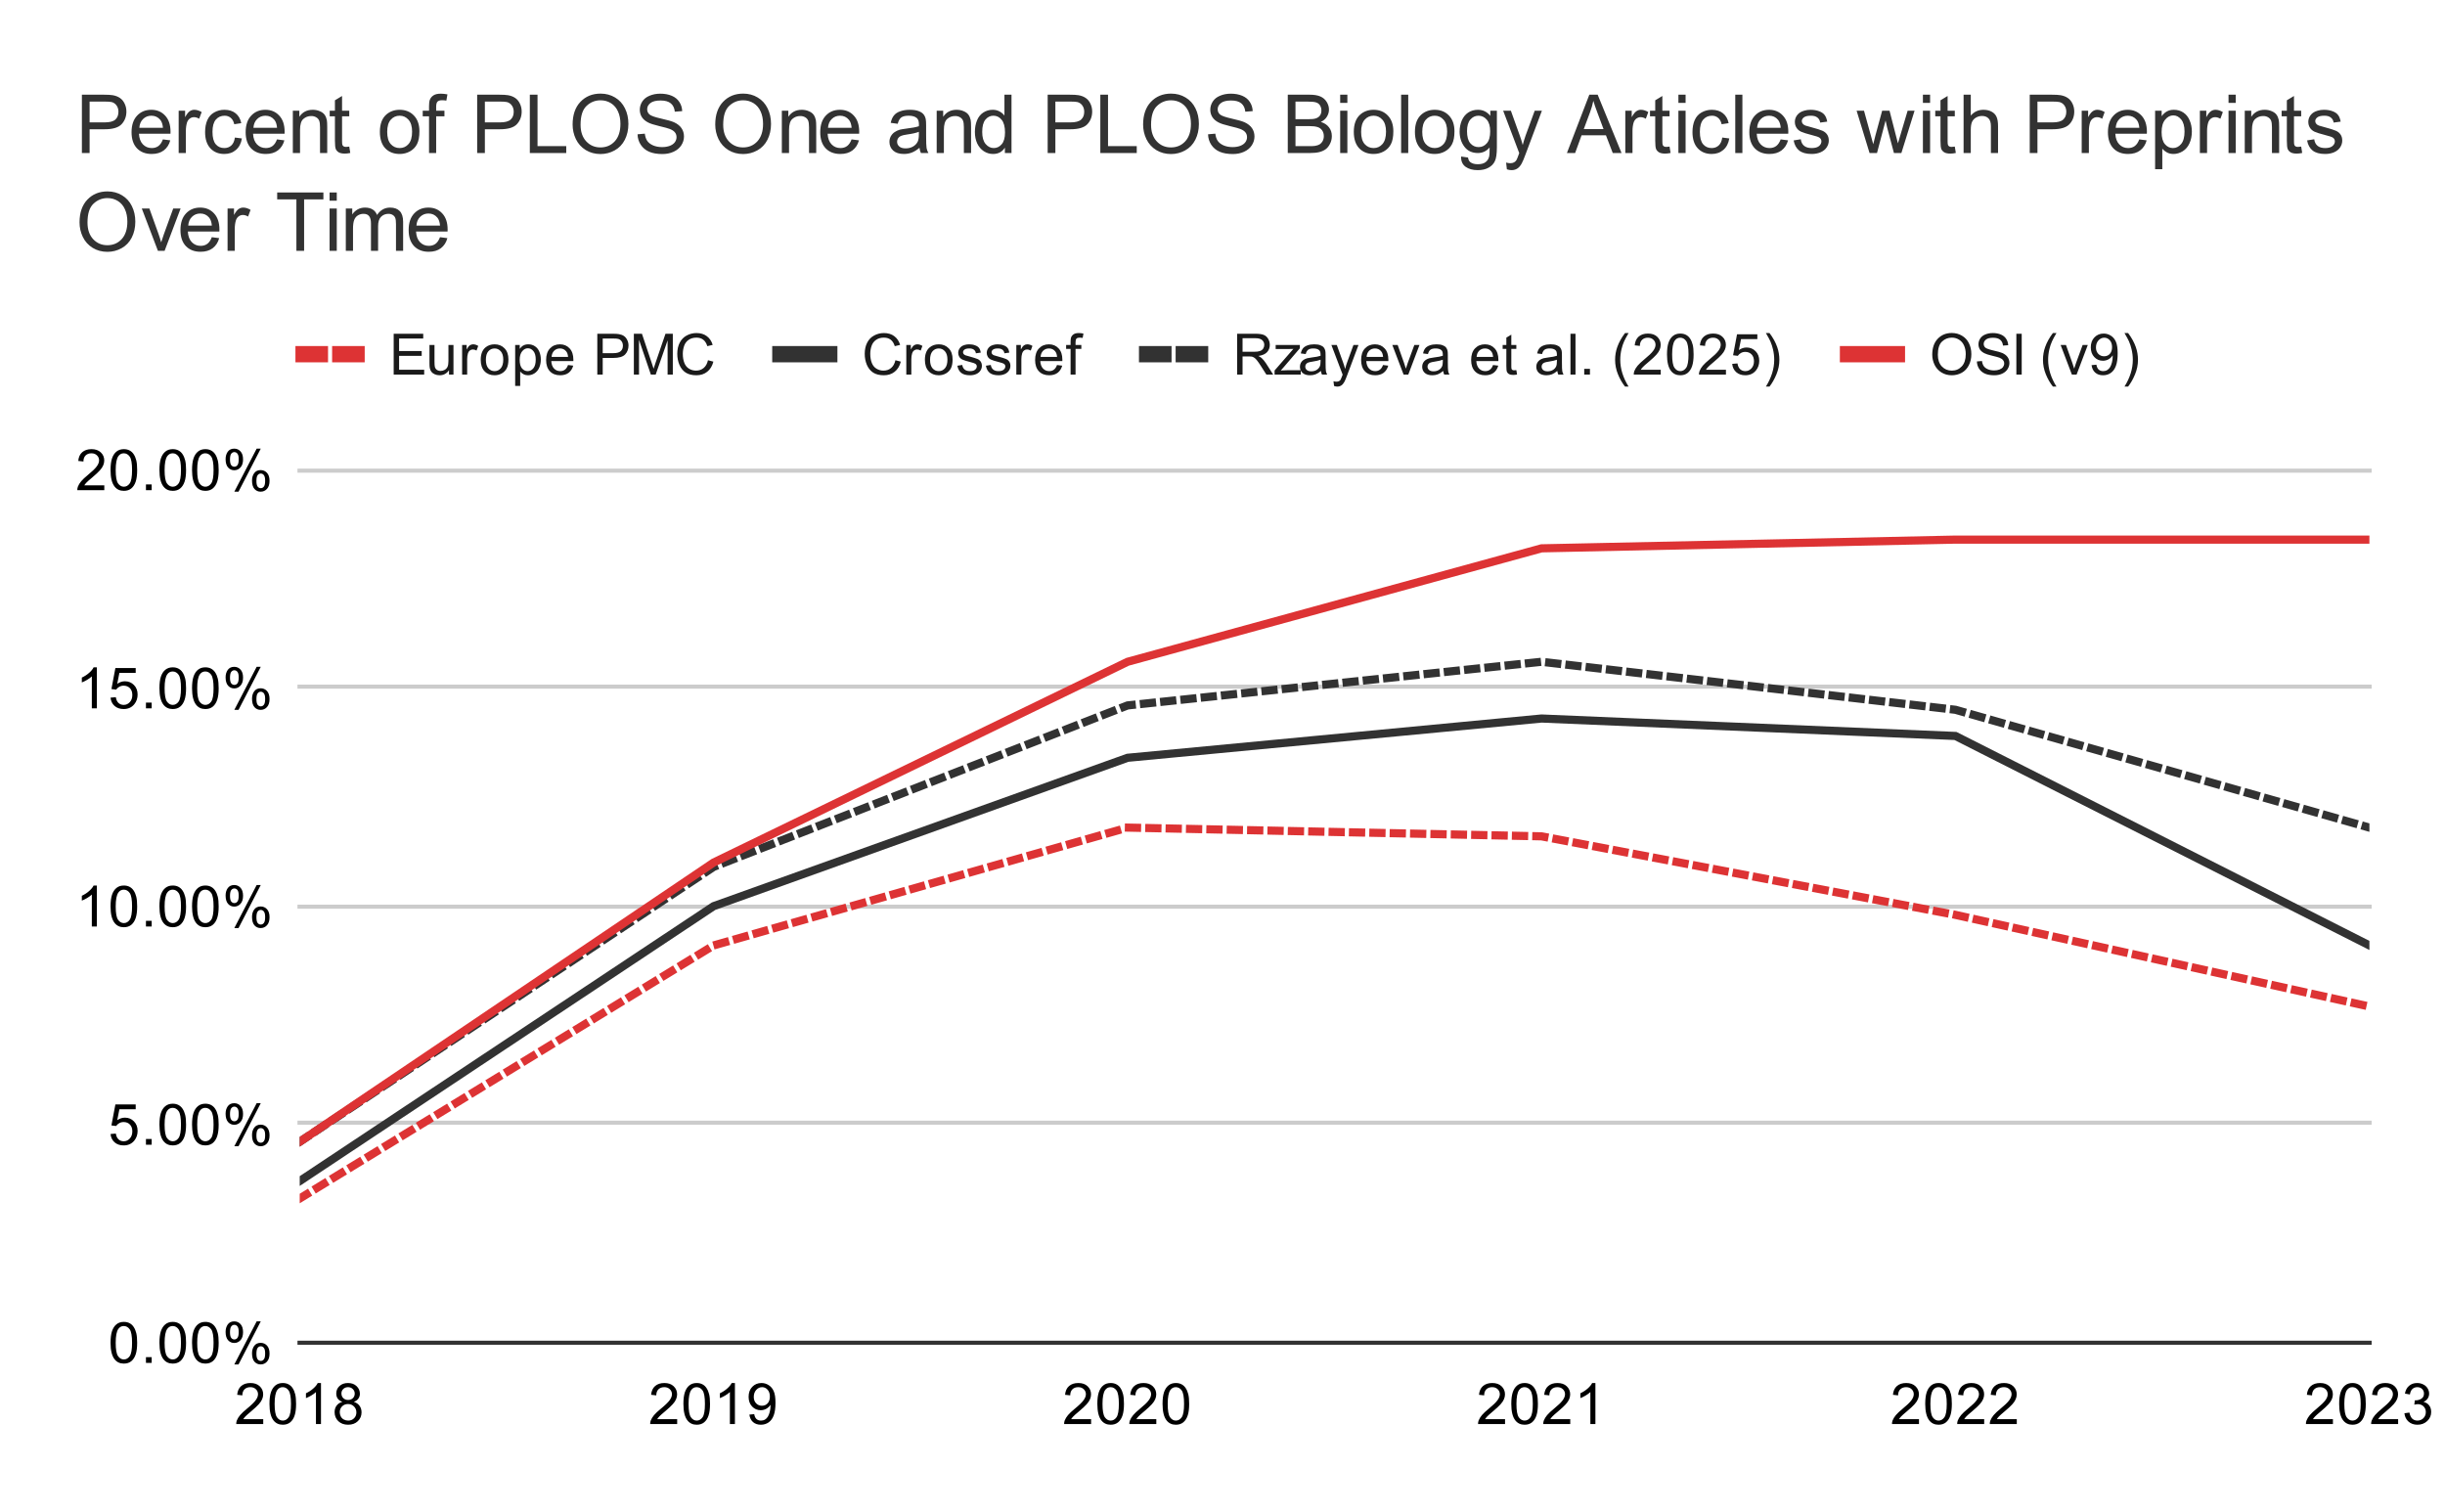 <svg version="1.1" viewBox="0.0 0.0 600.0 371.0" fill="none" stroke="none" stroke-linecap="square" stroke-miterlimit="10" width="600" height="371" xmlns:xlink="http://www.w3.org/1999/xlink" xmlns="http://www.w3.org/2000/svg"><path fill="#ffffff" d="M0 0L600.0 0L600.0 371.0L0 371.0L0 0Z" fill-rule="nonzero"/><path stroke="#333333" stroke-width="1.0" stroke-linecap="butt" d="M73.5 329.5L581.5 329.5" fill-rule="nonzero"/><path stroke="#cccccc" stroke-width="1.0" stroke-linecap="butt" d="M73.5 275.5L581.5 275.5" fill-rule="nonzero"/><path stroke="#cccccc" stroke-width="1.0" stroke-linecap="butt" d="M73.5 222.5L581.5 222.5" fill-rule="nonzero"/><path stroke="#cccccc" stroke-width="1.0" stroke-linecap="butt" d="M73.5 168.5L581.5 168.5" fill-rule="nonzero"/><path stroke="#cccccc" stroke-width="1.0" stroke-linecap="butt" d="M73.5 115.5L581.5 115.5" fill-rule="nonzero"/><clipPath id="id_0"><path d="M73.55 115.283L581.45 115.283L581.45 329.45L73.55 329.45L73.55 115.283Z" clip-rule="nonzero"/></clipPath><path stroke="#dd3334" stroke-width="2.0" stroke-linecap="butt" stroke-dasharray="2.0,3.0" clip-path="url(#id_0)" d="M73.55 294.113L175.13 232.004L276.71 203.092L378.29 205.233L479.87 224.508L581.45 246.996" fill-rule="nonzero"/><path stroke="#323232" stroke-width="2.0" stroke-linecap="butt" clip-path="url(#id_0)" d="M73.55 289.829L175.13 222.367L276.71 185.958L378.29 176.321L479.87 180.604L581.45 232.004" fill-rule="nonzero"/><path stroke="#323232" stroke-width="2.0" stroke-linecap="butt" stroke-dasharray="2.0,3.0" clip-path="url(#id_0)" d="M73.55 280.192L175.13 212.729L276.71 173.108L378.29 162.4L479.87 174.179L581.45 203.092" fill-rule="nonzero"/><path stroke="#dd3334" stroke-width="2.0" stroke-linecap="butt" clip-path="url(#id_0)" d="M73.55 280.192L175.13 211.658L276.71 162.4L378.29 134.558L479.87 132.417L581.45 132.417" fill-rule="nonzero"/><path fill="#000000" fill-opacity="0.0" clip-path="url(#id_0)" d="M76.55 294.113C76.55 295.769 75.207 297.113 73.55 297.113C71.893 297.113 70.55 295.769 70.55 294.113C70.55 292.456 71.893 291.113 73.55 291.113C75.207 291.113 76.55 292.456 76.55 294.113Z" fill-rule="nonzero"/><path fill="#000000" fill-opacity="0.0" clip-path="url(#id_0)" d="M178.13 232.004C178.13 233.661 176.787 235.004 175.13 235.004C173.473 235.004 172.13 233.661 172.13 232.004C172.13 230.347 173.473 229.004 175.13 229.004C176.787 229.004 178.13 230.347 178.13 232.004Z" fill-rule="nonzero"/><path fill="#000000" fill-opacity="0.0" clip-path="url(#id_0)" d="M279.71 203.092C279.71 204.749 278.367 206.092 276.71 206.092C275.053 206.092 273.71 204.749 273.71 203.092C273.71 201.435 275.053 200.092 276.71 200.092C278.367 200.092 279.71 201.435 279.71 203.092Z" fill-rule="nonzero"/><path fill="#000000" fill-opacity="0.0" clip-path="url(#id_0)" d="M381.29 205.233C381.29 206.89 379.947 208.233 378.29 208.233C376.633 208.233 375.29 206.89 375.29 205.233C375.29 203.576 376.633 202.233 378.29 202.233C379.947 202.233 381.29 203.576 381.29 205.233Z" fill-rule="nonzero"/><path fill="#000000" fill-opacity="0.0" clip-path="url(#id_0)" d="M482.87 224.508C482.87 226.165 481.527 227.508 479.87 227.508C478.213 227.508 476.87 226.165 476.87 224.508C476.87 222.851 478.213 221.508 479.87 221.508C481.527 221.508 482.87 222.851 482.87 224.508Z" fill-rule="nonzero"/><path fill="#000000" fill-opacity="0.0" clip-path="url(#id_0)" d="M584.45 246.996C584.45 248.653 583.107 249.996 581.45 249.996C579.793 249.996 578.45 248.653 578.45 246.996C578.45 245.339 579.793 243.996 581.45 243.996C583.107 243.996 584.45 245.339 584.45 246.996Z" fill-rule="nonzero"/><path fill="#000000" fill-opacity="0.0" clip-path="url(#id_0)" d="M76.55 289.829C76.55 291.486 75.207 292.829 73.55 292.829C71.893 292.829 70.55 291.486 70.55 289.829C70.55 288.172 71.893 286.829 73.55 286.829C75.207 286.829 76.55 288.172 76.55 289.829Z" fill-rule="nonzero"/><path fill="#000000" fill-opacity="0.0" clip-path="url(#id_0)" d="M178.13 222.367C178.13 224.024 176.787 225.367 175.13 225.367C173.473 225.367 172.13 224.024 172.13 222.367C172.13 220.71 173.473 219.367 175.13 219.367C176.787 219.367 178.13 220.71 178.13 222.367Z" fill-rule="nonzero"/><path fill="#000000" fill-opacity="0.0" clip-path="url(#id_0)" d="M279.71 185.958C279.71 187.615 278.367 188.958 276.71 188.958C275.053 188.958 273.71 187.615 273.71 185.958C273.71 184.301 275.053 182.958 276.71 182.958C278.367 182.958 279.71 184.301 279.71 185.958Z" fill-rule="nonzero"/><path fill="#000000" fill-opacity="0.0" clip-path="url(#id_0)" d="M381.29 176.321C381.29 177.978 379.947 179.321 378.29 179.321C376.633 179.321 375.29 177.978 375.29 176.321C375.29 174.664 376.633 173.321 378.29 173.321C379.947 173.321 381.29 174.664 381.29 176.321Z" fill-rule="nonzero"/><path fill="#000000" fill-opacity="0.0" clip-path="url(#id_0)" d="M482.87 180.604C482.87 182.261 481.527 183.604 479.87 183.604C478.213 183.604 476.87 182.261 476.87 180.604C476.87 178.947 478.213 177.604 479.87 177.604C481.527 177.604 482.87 178.947 482.87 180.604Z" fill-rule="nonzero"/><path fill="#000000" fill-opacity="0.0" clip-path="url(#id_0)" d="M584.45 232.004C584.45 233.661 583.107 235.004 581.45 235.004C579.793 235.004 578.45 233.661 578.45 232.004C578.45 230.347 579.793 229.004 581.45 229.004C583.107 229.004 584.45 230.347 584.45 232.004Z" fill-rule="nonzero"/><path fill="#000000" fill-opacity="0.0" clip-path="url(#id_0)" d="M76.55 280.192C76.55 281.849 75.207 283.192 73.55 283.192C71.893 283.192 70.55 281.849 70.55 280.192C70.55 278.535 71.893 277.192 73.55 277.192C75.207 277.192 76.55 278.535 76.55 280.192Z" fill-rule="nonzero"/><path fill="#000000" fill-opacity="0.0" clip-path="url(#id_0)" d="M178.13 212.729C178.13 214.386 176.787 215.729 175.13 215.729C173.473 215.729 172.13 214.386 172.13 212.729C172.13 211.072 173.473 209.729 175.13 209.729C176.787 209.729 178.13 211.072 178.13 212.729Z" fill-rule="nonzero"/><path fill="#000000" fill-opacity="0.0" clip-path="url(#id_0)" d="M279.71 173.108C279.71 174.765 278.367 176.108 276.71 176.108C275.053 176.108 273.71 174.765 273.71 173.108C273.71 171.451 275.053 170.108 276.71 170.108C278.367 170.108 279.71 171.451 279.71 173.108Z" fill-rule="nonzero"/><path fill="#000000" fill-opacity="0.0" clip-path="url(#id_0)" d="M381.29 162.4C381.29 164.057 379.947 165.4 378.29 165.4C376.633 165.4 375.29 164.057 375.29 162.4C375.29 160.743 376.633 159.4 378.29 159.4C379.947 159.4 381.29 160.743 381.29 162.4Z" fill-rule="nonzero"/><path fill="#000000" fill-opacity="0.0" clip-path="url(#id_0)" d="M482.87 174.179C482.87 175.836 481.527 177.179 479.87 177.179C478.213 177.179 476.87 175.836 476.87 174.179C476.87 172.522 478.213 171.179 479.87 171.179C481.527 171.179 482.87 172.522 482.87 174.179Z" fill-rule="nonzero"/><path fill="#000000" fill-opacity="0.0" clip-path="url(#id_0)" d="M584.45 203.092C584.45 204.749 583.107 206.092 581.45 206.092C579.793 206.092 578.45 204.749 578.45 203.092C578.45 201.435 579.793 200.092 581.45 200.092C583.107 200.092 584.45 201.435 584.45 203.092Z" fill-rule="nonzero"/><path fill="#000000" fill-opacity="0.0" clip-path="url(#id_0)" d="M76.55 280.192C76.55 281.849 75.207 283.192 73.55 283.192C71.893 283.192 70.55 281.849 70.55 280.192C70.55 278.535 71.893 277.192 73.55 277.192C75.207 277.192 76.55 278.535 76.55 280.192Z" fill-rule="nonzero"/><path fill="#000000" fill-opacity="0.0" clip-path="url(#id_0)" d="M178.13 211.658C178.13 213.315 176.787 214.658 175.13 214.658C173.473 214.658 172.13 213.315 172.13 211.658C172.13 210.001 173.473 208.658 175.13 208.658C176.787 208.658 178.13 210.001 178.13 211.658Z" fill-rule="nonzero"/><path fill="#000000" fill-opacity="0.0" clip-path="url(#id_0)" d="M279.71 162.4C279.71 164.057 278.367 165.4 276.71 165.4C275.053 165.4 273.71 164.057 273.71 162.4C273.71 160.743 275.053 159.4 276.71 159.4C278.367 159.4 279.71 160.743 279.71 162.4Z" fill-rule="nonzero"/><path fill="#000000" fill-opacity="0.0" clip-path="url(#id_0)" d="M381.29 134.558C381.29 136.215 379.947 137.558 378.29 137.558C376.633 137.558 375.29 136.215 375.29 134.558C375.29 132.901 376.633 131.558 378.29 131.558C379.947 131.558 381.29 132.901 381.29 134.558Z" fill-rule="nonzero"/><path fill="#000000" fill-opacity="0.0" clip-path="url(#id_0)" d="M482.87 132.417C482.87 134.074 481.527 135.417 479.87 135.417C478.213 135.417 476.87 134.074 476.87 132.417C476.87 130.76 478.213 129.417 479.87 129.417C481.527 129.417 482.87 130.76 482.87 132.417Z" fill-rule="nonzero"/><path fill="#000000" fill-opacity="0.0" clip-path="url(#id_0)" d="M584.45 132.417C584.45 134.074 583.107 135.417 581.45 135.417C579.793 135.417 578.45 134.074 578.45 132.417C578.45 130.76 579.793 129.417 581.45 129.417C583.107 129.417 584.45 130.76 584.45 132.417Z" fill-rule="nonzero"/><path fill="#000000" d="M27.128 329.512Q27.128 327.731 27.488 326.653Q27.863 325.559 28.581 324.981Q29.3 324.387 30.394 324.387Q31.206 324.387 31.816 324.716Q32.425 325.044 32.816 325.653Q33.222 326.262 33.441 327.137Q33.659 328.012 33.659 329.512Q33.659 331.278 33.3 332.356Q32.941 333.434 32.222 334.028Q31.503 334.622 30.394 334.622Q28.956 334.622 28.128 333.575Q27.128 332.325 27.128 329.512ZM28.394 329.512Q28.394 331.981 28.972 332.794Q29.55 333.606 30.394 333.606Q31.253 333.606 31.831 332.794Q32.409 331.966 32.409 329.512Q32.409 327.028 31.831 326.216Q31.253 325.403 30.378 325.403Q29.534 325.403 29.034 326.122Q28.394 327.044 28.394 329.512ZM35.816 334.45L35.816 333.044L37.222 333.044L37.222 334.45L35.816 334.45ZM39.128 329.512Q39.128 327.731 39.487 326.653Q39.862 325.559 40.581 324.981Q41.3 324.387 42.394 324.387Q43.206 324.387 43.816 324.716Q44.425 325.044 44.816 325.653Q45.222 326.262 45.441 327.137Q45.659 328.012 45.659 329.512Q45.659 331.278 45.3 332.356Q44.941 333.434 44.222 334.028Q43.503 334.622 42.394 334.622Q40.956 334.622 40.128 333.575Q39.128 332.325 39.128 329.512ZM40.394 329.512Q40.394 331.981 40.972 332.794Q41.55 333.606 42.394 333.606Q43.253 333.606 43.831 332.794Q44.409 331.966 44.409 329.512Q44.409 327.028 43.831 326.216Q43.253 325.403 42.378 325.403Q41.534 325.403 41.034 326.122Q40.394 327.044 40.394 329.512ZM47.128 329.512Q47.128 327.731 47.487 326.653Q47.862 325.559 48.581 324.981Q49.3 324.387 50.394 324.387Q51.206 324.387 51.816 324.716Q52.425 325.044 52.816 325.653Q53.222 326.262 53.441 327.137Q53.659 328.012 53.659 329.512Q53.659 331.278 53.3 332.356Q52.941 333.434 52.222 334.028Q51.503 334.622 50.394 334.622Q48.956 334.622 48.128 333.575Q47.128 332.325 47.128 329.512ZM48.394 329.512Q48.394 331.981 48.972 332.794Q49.55 333.606 50.394 333.606Q51.253 333.606 51.831 332.794Q52.409 331.966 52.409 329.512Q52.409 327.028 51.831 326.216Q51.253 325.403 50.378 325.403Q49.534 325.403 49.034 326.122Q48.394 327.044 48.394 329.512ZM55.362 326.841Q55.362 325.762 55.894 325.012Q56.441 324.262 57.472 324.262Q58.409 324.262 59.019 324.934Q59.644 325.606 59.644 326.903Q59.644 328.184 59.019 328.872Q58.394 329.559 57.487 329.559Q56.581 329.559 55.972 328.887Q55.362 328.2 55.362 326.841ZM57.503 325.106Q57.05 325.106 56.737 325.512Q56.441 325.903 56.441 326.95Q56.441 327.919 56.737 328.309Q57.05 328.7 57.503 328.7Q57.972 328.7 58.269 328.309Q58.581 327.919 58.581 326.856Q58.581 325.887 58.269 325.497Q57.956 325.106 57.503 325.106ZM57.503 334.825L62.987 324.262L63.987 324.262L58.534 334.825L57.503 334.825ZM61.847 332.091Q61.847 331.012 62.378 330.278Q62.925 329.528 63.956 329.528Q64.894 329.528 65.519 330.2Q66.144 330.872 66.144 332.169Q66.144 333.45 65.519 334.137Q64.894 334.825 63.956 334.825Q63.05 334.825 62.441 334.153Q61.847 333.466 61.847 332.091ZM63.987 330.372Q63.519 330.372 63.222 330.778Q62.925 331.169 62.925 332.216Q62.925 333.184 63.222 333.575Q63.534 333.966 63.987 333.966Q64.456 333.966 64.753 333.575Q65.066 333.184 65.066 332.122Q65.066 331.153 64.753 330.762Q64.456 330.372 63.987 330.372Z" fill-rule="nonzero"/><path fill="#000000" d="M27.128 278.283L28.425 278.174Q28.566 279.111 29.081 279.596Q29.613 280.065 30.347 280.065Q31.238 280.065 31.847 279.393Q32.472 278.721 32.472 277.627Q32.472 276.565 31.878 275.955Q31.284 275.346 30.331 275.346Q29.738 275.346 29.253 275.627Q28.784 275.893 28.503 276.315L27.347 276.174L28.316 271.018L33.3 271.018L33.3 272.205L29.3 272.205L28.769 274.893Q29.675 274.268 30.659 274.268Q31.972 274.268 32.862 275.174Q33.769 276.08 33.769 277.518Q33.769 278.877 32.987 279.861Q32.019 281.08 30.347 281.08Q28.988 281.08 28.113 280.315Q27.253 279.549 27.128 278.283ZM35.816 280.908L35.816 279.502L37.222 279.502L37.222 280.908L35.816 280.908ZM39.128 275.971Q39.128 274.19 39.487 273.111Q39.862 272.018 40.581 271.44Q41.3 270.846 42.394 270.846Q43.206 270.846 43.816 271.174Q44.425 271.502 44.816 272.111Q45.222 272.721 45.441 273.596Q45.659 274.471 45.659 275.971Q45.659 277.736 45.3 278.815Q44.941 279.893 44.222 280.486Q43.503 281.08 42.394 281.08Q40.956 281.08 40.128 280.033Q39.128 278.783 39.128 275.971ZM40.394 275.971Q40.394 278.44 40.972 279.252Q41.55 280.065 42.394 280.065Q43.253 280.065 43.831 279.252Q44.409 278.424 44.409 275.971Q44.409 273.486 43.831 272.674Q43.253 271.861 42.378 271.861Q41.534 271.861 41.034 272.58Q40.394 273.502 40.394 275.971ZM47.128 275.971Q47.128 274.19 47.487 273.111Q47.862 272.018 48.581 271.44Q49.3 270.846 50.394 270.846Q51.206 270.846 51.816 271.174Q52.425 271.502 52.816 272.111Q53.222 272.721 53.441 273.596Q53.659 274.471 53.659 275.971Q53.659 277.736 53.3 278.815Q52.941 279.893 52.222 280.486Q51.503 281.08 50.394 281.08Q48.956 281.08 48.128 280.033Q47.128 278.783 47.128 275.971ZM48.394 275.971Q48.394 278.44 48.972 279.252Q49.55 280.065 50.394 280.065Q51.253 280.065 51.831 279.252Q52.409 278.424 52.409 275.971Q52.409 273.486 51.831 272.674Q51.253 271.861 50.378 271.861Q49.534 271.861 49.034 272.58Q48.394 273.502 48.394 275.971ZM55.362 273.299Q55.362 272.221 55.894 271.471Q56.441 270.721 57.472 270.721Q58.409 270.721 59.019 271.393Q59.644 272.065 59.644 273.361Q59.644 274.643 59.019 275.33Q58.394 276.018 57.487 276.018Q56.581 276.018 55.972 275.346Q55.362 274.658 55.362 273.299ZM57.503 271.565Q57.05 271.565 56.737 271.971Q56.441 272.361 56.441 273.408Q56.441 274.377 56.737 274.768Q57.05 275.158 57.503 275.158Q57.972 275.158 58.269 274.768Q58.581 274.377 58.581 273.315Q58.581 272.346 58.269 271.955Q57.956 271.565 57.503 271.565ZM57.503 281.283L62.987 270.721L63.987 270.721L58.534 281.283L57.503 281.283ZM61.847 278.549Q61.847 277.471 62.378 276.736Q62.925 275.986 63.956 275.986Q64.894 275.986 65.519 276.658Q66.144 277.33 66.144 278.627Q66.144 279.908 65.519 280.596Q64.894 281.283 63.956 281.283Q63.05 281.283 62.441 280.611Q61.847 279.924 61.847 278.549ZM63.987 276.83Q63.519 276.83 63.222 277.236Q62.925 277.627 62.925 278.674Q62.925 279.643 63.222 280.033Q63.534 280.424 63.987 280.424Q64.456 280.424 64.753 280.033Q65.066 279.643 65.066 278.58Q65.066 277.611 64.753 277.221Q64.456 276.83 63.987 276.83Z" fill-rule="nonzero"/><path fill="#000000" d="M23.769 227.367L22.534 227.367L22.534 219.523Q22.097 219.945 21.363 220.382Q20.644 220.804 20.081 221.007L20.081 219.82Q21.113 219.335 21.878 218.648Q22.659 217.96 22.972 217.304L23.769 217.304L23.769 227.367ZM27.128 222.429Q27.128 220.648 27.488 219.57Q27.863 218.476 28.581 217.898Q29.3 217.304 30.394 217.304Q31.206 217.304 31.816 217.632Q32.425 217.96 32.816 218.57Q33.222 219.179 33.441 220.054Q33.659 220.929 33.659 222.429Q33.659 224.195 33.3 225.273Q32.941 226.351 32.222 226.945Q31.503 227.539 30.394 227.539Q28.956 227.539 28.128 226.492Q27.128 225.242 27.128 222.429ZM28.394 222.429Q28.394 224.898 28.972 225.71Q29.55 226.523 30.394 226.523Q31.253 226.523 31.831 225.71Q32.409 224.882 32.409 222.429Q32.409 219.945 31.831 219.132Q31.253 218.32 30.378 218.32Q29.534 218.32 29.034 219.039Q28.394 219.96 28.394 222.429ZM35.816 227.367L35.816 225.96L37.222 225.96L37.222 227.367L35.816 227.367ZM39.128 222.429Q39.128 220.648 39.487 219.57Q39.862 218.476 40.581 217.898Q41.3 217.304 42.394 217.304Q43.206 217.304 43.816 217.632Q44.425 217.96 44.816 218.57Q45.222 219.179 45.441 220.054Q45.659 220.929 45.659 222.429Q45.659 224.195 45.3 225.273Q44.941 226.351 44.222 226.945Q43.503 227.539 42.394 227.539Q40.956 227.539 40.128 226.492Q39.128 225.242 39.128 222.429ZM40.394 222.429Q40.394 224.898 40.972 225.71Q41.55 226.523 42.394 226.523Q43.253 226.523 43.831 225.71Q44.409 224.882 44.409 222.429Q44.409 219.945 43.831 219.132Q43.253 218.32 42.378 218.32Q41.534 218.32 41.034 219.039Q40.394 219.96 40.394 222.429ZM47.128 222.429Q47.128 220.648 47.487 219.57Q47.862 218.476 48.581 217.898Q49.3 217.304 50.394 217.304Q51.206 217.304 51.816 217.632Q52.425 217.96 52.816 218.57Q53.222 219.179 53.441 220.054Q53.659 220.929 53.659 222.429Q53.659 224.195 53.3 225.273Q52.941 226.351 52.222 226.945Q51.503 227.539 50.394 227.539Q48.956 227.539 48.128 226.492Q47.128 225.242 47.128 222.429ZM48.394 222.429Q48.394 224.898 48.972 225.71Q49.55 226.523 50.394 226.523Q51.253 226.523 51.831 225.71Q52.409 224.882 52.409 222.429Q52.409 219.945 51.831 219.132Q51.253 218.32 50.378 218.32Q49.534 218.32 49.034 219.039Q48.394 219.96 48.394 222.429ZM55.362 219.757Q55.362 218.679 55.894 217.929Q56.441 217.179 57.472 217.179Q58.409 217.179 59.019 217.851Q59.644 218.523 59.644 219.82Q59.644 221.101 59.019 221.789Q58.394 222.476 57.487 222.476Q56.581 222.476 55.972 221.804Q55.362 221.117 55.362 219.757ZM57.503 218.023Q57.05 218.023 56.737 218.429Q56.441 218.82 56.441 219.867Q56.441 220.835 56.737 221.226Q57.05 221.617 57.503 221.617Q57.972 221.617 58.269 221.226Q58.581 220.835 58.581 219.773Q58.581 218.804 58.269 218.414Q57.956 218.023 57.503 218.023ZM57.503 227.742L62.987 217.179L63.987 217.179L58.534 227.742L57.503 227.742ZM61.847 225.007Q61.847 223.929 62.378 223.195Q62.925 222.445 63.956 222.445Q64.894 222.445 65.519 223.117Q66.144 223.789 66.144 225.085Q66.144 226.367 65.519 227.054Q64.894 227.742 63.956 227.742Q63.05 227.742 62.441 227.07Q61.847 226.382 61.847 225.007ZM63.987 223.289Q63.519 223.289 63.222 223.695Q62.925 224.085 62.925 225.132Q62.925 226.101 63.222 226.492Q63.534 226.882 63.987 226.882Q64.456 226.882 64.753 226.492Q65.066 226.101 65.066 225.039Q65.066 224.07 64.753 223.679Q64.456 223.289 63.987 223.289Z" fill-rule="nonzero"/><path fill="#000000" d="M23.769 173.825L22.534 173.825L22.534 165.981Q22.097 166.403 21.363 166.841Q20.644 167.262 20.081 167.466L20.081 166.278Q21.113 165.794 21.878 165.106Q22.659 164.419 22.972 163.762L23.769 163.762L23.769 173.825ZM27.128 171.2L28.425 171.091Q28.566 172.028 29.081 172.512Q29.613 172.981 30.347 172.981Q31.238 172.981 31.847 172.309Q32.472 171.637 32.472 170.544Q32.472 169.481 31.878 168.872Q31.284 168.262 30.331 168.262Q29.738 168.262 29.253 168.544Q28.784 168.809 28.503 169.231L27.347 169.091L28.316 163.934L33.3 163.934L33.3 165.122L29.3 165.122L28.769 167.809Q29.675 167.184 30.659 167.184Q31.972 167.184 32.862 168.091Q33.769 168.997 33.769 170.434Q33.769 171.794 32.987 172.778Q32.019 173.997 30.347 173.997Q28.988 173.997 28.113 173.231Q27.253 172.466 27.128 171.2ZM35.816 173.825L35.816 172.419L37.222 172.419L37.222 173.825L35.816 173.825ZM39.128 168.887Q39.128 167.106 39.487 166.028Q39.862 164.934 40.581 164.356Q41.3 163.762 42.394 163.762Q43.206 163.762 43.816 164.091Q44.425 164.419 44.816 165.028Q45.222 165.637 45.441 166.512Q45.659 167.387 45.659 168.887Q45.659 170.653 45.3 171.731Q44.941 172.809 44.222 173.403Q43.503 173.997 42.394 173.997Q40.956 173.997 40.128 172.95Q39.128 171.7 39.128 168.887ZM40.394 168.887Q40.394 171.356 40.972 172.169Q41.55 172.981 42.394 172.981Q43.253 172.981 43.831 172.169Q44.409 171.341 44.409 168.887Q44.409 166.403 43.831 165.591Q43.253 164.778 42.378 164.778Q41.534 164.778 41.034 165.497Q40.394 166.419 40.394 168.887ZM47.128 168.887Q47.128 167.106 47.487 166.028Q47.862 164.934 48.581 164.356Q49.3 163.762 50.394 163.762Q51.206 163.762 51.816 164.091Q52.425 164.419 52.816 165.028Q53.222 165.637 53.441 166.512Q53.659 167.387 53.659 168.887Q53.659 170.653 53.3 171.731Q52.941 172.809 52.222 173.403Q51.503 173.997 50.394 173.997Q48.956 173.997 48.128 172.95Q47.128 171.7 47.128 168.887ZM48.394 168.887Q48.394 171.356 48.972 172.169Q49.55 172.981 50.394 172.981Q51.253 172.981 51.831 172.169Q52.409 171.341 52.409 168.887Q52.409 166.403 51.831 165.591Q51.253 164.778 50.378 164.778Q49.534 164.778 49.034 165.497Q48.394 166.419 48.394 168.887ZM55.362 166.216Q55.362 165.137 55.894 164.387Q56.441 163.637 57.472 163.637Q58.409 163.637 59.019 164.309Q59.644 164.981 59.644 166.278Q59.644 167.559 59.019 168.247Q58.394 168.934 57.487 168.934Q56.581 168.934 55.972 168.262Q55.362 167.575 55.362 166.216ZM57.503 164.481Q57.05 164.481 56.737 164.887Q56.441 165.278 56.441 166.325Q56.441 167.294 56.737 167.684Q57.05 168.075 57.503 168.075Q57.972 168.075 58.269 167.684Q58.581 167.294 58.581 166.231Q58.581 165.262 58.269 164.872Q57.956 164.481 57.503 164.481ZM57.503 174.2L62.987 163.637L63.987 163.637L58.534 174.2L57.503 174.2ZM61.847 171.466Q61.847 170.387 62.378 169.653Q62.925 168.903 63.956 168.903Q64.894 168.903 65.519 169.575Q66.144 170.247 66.144 171.544Q66.144 172.825 65.519 173.512Q64.894 174.2 63.956 174.2Q63.05 174.2 62.441 173.528Q61.847 172.841 61.847 171.466ZM63.987 169.747Q63.519 169.747 63.222 170.153Q62.925 170.544 62.925 171.591Q62.925 172.559 63.222 172.95Q63.534 173.341 63.987 173.341Q64.456 173.341 64.753 172.95Q65.066 172.559 65.066 171.497Q65.066 170.528 64.753 170.137Q64.456 169.747 63.987 169.747Z" fill-rule="nonzero"/><path fill="#000000" d="M25.597 119.096L25.597 120.283L18.972 120.283Q18.956 119.846 19.113 119.424Q19.378 118.752 19.925 118.096Q20.488 117.44 21.534 116.58Q23.175 115.236 23.738 114.455Q24.316 113.674 24.316 112.971Q24.316 112.236 23.784 111.736Q23.269 111.236 22.441 111.236Q21.55 111.236 21.003 111.768Q20.472 112.299 20.472 113.252L19.206 113.111Q19.331 111.705 20.175 110.971Q21.034 110.221 22.456 110.221Q23.909 110.221 24.738 111.018Q25.581 111.815 25.581 113.002Q25.581 113.611 25.331 114.19Q25.097 114.768 24.519 115.408Q23.956 116.049 22.628 117.174Q21.519 118.096 21.206 118.44Q20.894 118.768 20.691 119.096L25.597 119.096ZM27.128 115.346Q27.128 113.565 27.488 112.486Q27.863 111.393 28.581 110.815Q29.3 110.221 30.394 110.221Q31.206 110.221 31.816 110.549Q32.425 110.877 32.816 111.486Q33.222 112.096 33.441 112.971Q33.659 113.846 33.659 115.346Q33.659 117.111 33.3 118.19Q32.941 119.268 32.222 119.861Q31.503 120.455 30.394 120.455Q28.956 120.455 28.128 119.408Q27.128 118.158 27.128 115.346ZM28.394 115.346Q28.394 117.815 28.972 118.627Q29.55 119.44 30.394 119.44Q31.253 119.44 31.831 118.627Q32.409 117.799 32.409 115.346Q32.409 112.861 31.831 112.049Q31.253 111.236 30.378 111.236Q29.534 111.236 29.034 111.955Q28.394 112.877 28.394 115.346ZM35.816 120.283L35.816 118.877L37.222 118.877L37.222 120.283L35.816 120.283ZM39.128 115.346Q39.128 113.565 39.487 112.486Q39.862 111.393 40.581 110.815Q41.3 110.221 42.394 110.221Q43.206 110.221 43.816 110.549Q44.425 110.877 44.816 111.486Q45.222 112.096 45.441 112.971Q45.659 113.846 45.659 115.346Q45.659 117.111 45.3 118.19Q44.941 119.268 44.222 119.861Q43.503 120.455 42.394 120.455Q40.956 120.455 40.128 119.408Q39.128 118.158 39.128 115.346ZM40.394 115.346Q40.394 117.815 40.972 118.627Q41.55 119.44 42.394 119.44Q43.253 119.44 43.831 118.627Q44.409 117.799 44.409 115.346Q44.409 112.861 43.831 112.049Q43.253 111.236 42.378 111.236Q41.534 111.236 41.034 111.955Q40.394 112.877 40.394 115.346ZM47.128 115.346Q47.128 113.565 47.487 112.486Q47.862 111.393 48.581 110.815Q49.3 110.221 50.394 110.221Q51.206 110.221 51.816 110.549Q52.425 110.877 52.816 111.486Q53.222 112.096 53.441 112.971Q53.659 113.846 53.659 115.346Q53.659 117.111 53.3 118.19Q52.941 119.268 52.222 119.861Q51.503 120.455 50.394 120.455Q48.956 120.455 48.128 119.408Q47.128 118.158 47.128 115.346ZM48.394 115.346Q48.394 117.815 48.972 118.627Q49.55 119.44 50.394 119.44Q51.253 119.44 51.831 118.627Q52.409 117.799 52.409 115.346Q52.409 112.861 51.831 112.049Q51.253 111.236 50.378 111.236Q49.534 111.236 49.034 111.955Q48.394 112.877 48.394 115.346ZM55.362 112.674Q55.362 111.596 55.894 110.846Q56.441 110.096 57.472 110.096Q58.409 110.096 59.019 110.768Q59.644 111.44 59.644 112.736Q59.644 114.018 59.019 114.705Q58.394 115.393 57.487 115.393Q56.581 115.393 55.972 114.721Q55.362 114.033 55.362 112.674ZM57.503 110.94Q57.05 110.94 56.737 111.346Q56.441 111.736 56.441 112.783Q56.441 113.752 56.737 114.143Q57.05 114.533 57.503 114.533Q57.972 114.533 58.269 114.143Q58.581 113.752 58.581 112.69Q58.581 111.721 58.269 111.33Q57.956 110.94 57.503 110.94ZM57.503 120.658L62.987 110.096L63.987 110.096L58.534 120.658L57.503 120.658ZM61.847 117.924Q61.847 116.846 62.378 116.111Q62.925 115.361 63.956 115.361Q64.894 115.361 65.519 116.033Q66.144 116.705 66.144 118.002Q66.144 119.283 65.519 119.971Q64.894 120.658 63.956 120.658Q63.05 120.658 62.441 119.986Q61.847 119.299 61.847 117.924ZM63.987 116.205Q63.519 116.205 63.222 116.611Q62.925 117.002 62.925 118.049Q62.925 119.018 63.222 119.408Q63.534 119.799 63.987 119.799Q64.456 119.799 64.753 119.408Q65.066 119.018 65.066 117.955Q65.066 116.986 64.753 116.596Q64.456 116.205 63.987 116.205Z" fill-rule="nonzero"/><path fill="#000000" d="M64.597 348.262L64.597 349.45L57.972 349.45Q57.956 349.012 58.112 348.591Q58.378 347.919 58.925 347.262Q59.487 346.606 60.534 345.747Q62.175 344.403 62.737 343.622Q63.316 342.841 63.316 342.137Q63.316 341.403 62.784 340.903Q62.269 340.403 61.441 340.403Q60.55 340.403 60.003 340.934Q59.472 341.466 59.472 342.419L58.206 342.278Q58.331 340.872 59.175 340.137Q60.034 339.387 61.456 339.387Q62.909 339.387 63.737 340.184Q64.581 340.981 64.581 342.169Q64.581 342.778 64.331 343.356Q64.097 343.934 63.519 344.575Q62.956 345.216 61.628 346.341Q60.519 347.262 60.206 347.606Q59.894 347.934 59.691 348.262L64.597 348.262ZM66.128 344.512Q66.128 342.731 66.487 341.653Q66.862 340.559 67.581 339.981Q68.3 339.387 69.394 339.387Q70.206 339.387 70.816 339.716Q71.425 340.044 71.816 340.653Q72.222 341.262 72.441 342.137Q72.659 343.012 72.659 344.512Q72.659 346.278 72.3 347.356Q71.941 348.434 71.222 349.028Q70.503 349.622 69.394 349.622Q67.956 349.622 67.128 348.575Q66.128 347.325 66.128 344.512ZM67.394 344.512Q67.394 346.981 67.972 347.794Q68.55 348.606 69.394 348.606Q70.253 348.606 70.831 347.794Q71.409 346.966 71.409 344.512Q71.409 342.028 70.831 341.216Q70.253 340.403 69.378 340.403Q68.534 340.403 68.034 341.122Q67.394 342.044 67.394 344.512ZM78.769 349.45L77.534 349.45L77.534 341.606Q77.097 342.028 76.362 342.466Q75.644 342.887 75.081 343.091L75.081 341.903Q76.112 341.419 76.878 340.731Q77.659 340.044 77.972 339.387L78.769 339.387L78.769 349.45ZM84.019 344.012Q83.253 343.731 82.878 343.216Q82.519 342.7 82.519 341.966Q82.519 340.872 83.3 340.137Q84.097 339.387 85.394 339.387Q86.706 339.387 87.503 340.153Q88.316 340.919 88.316 342.012Q88.316 342.7 87.941 343.216Q87.581 343.731 86.831 344.012Q87.753 344.309 88.237 344.981Q88.722 345.653 88.722 346.591Q88.722 347.872 87.816 348.747Q86.909 349.622 85.425 349.622Q83.941 349.622 83.019 348.747Q82.112 347.856 82.112 346.544Q82.112 345.575 82.612 344.919Q83.112 344.247 84.019 344.012ZM83.784 341.934Q83.784 342.637 84.237 343.091Q84.691 343.544 85.425 343.544Q86.144 343.544 86.597 343.106Q87.05 342.653 87.05 341.997Q87.05 341.325 86.581 340.872Q86.112 340.403 85.409 340.403Q84.706 340.403 84.237 340.856Q83.784 341.294 83.784 341.934ZM83.378 346.559Q83.378 347.091 83.628 347.591Q83.878 348.075 84.362 348.341Q84.862 348.606 85.441 348.606Q86.316 348.606 86.878 348.044Q87.456 347.481 87.456 346.606Q87.456 345.716 86.862 345.137Q86.284 344.544 85.394 344.544Q84.519 344.544 83.941 345.122Q83.378 345.7 83.378 346.559Z" fill-rule="nonzero"/><path fill="#000000" d="M166.177 348.262L166.177 349.45L159.552 349.45Q159.536 349.012 159.692 348.591Q159.958 347.919 160.505 347.262Q161.067 346.606 162.114 345.747Q163.755 344.403 164.317 343.622Q164.896 342.841 164.896 342.137Q164.896 341.403 164.364 340.903Q163.849 340.403 163.021 340.403Q162.13 340.403 161.583 340.934Q161.052 341.466 161.052 342.419L159.786 342.278Q159.911 340.872 160.755 340.137Q161.614 339.387 163.036 339.387Q164.489 339.387 165.317 340.184Q166.161 340.981 166.161 342.169Q166.161 342.778 165.911 343.356Q165.677 343.934 165.099 344.575Q164.536 345.216 163.208 346.341Q162.099 347.262 161.786 347.606Q161.474 347.934 161.271 348.262L166.177 348.262ZM167.708 344.512Q167.708 342.731 168.067 341.653Q168.442 340.559 169.161 339.981Q169.88 339.387 170.974 339.387Q171.786 339.387 172.396 339.716Q173.005 340.044 173.396 340.653Q173.802 341.262 174.021 342.137Q174.239 343.012 174.239 344.512Q174.239 346.278 173.88 347.356Q173.521 348.434 172.802 349.028Q172.083 349.622 170.974 349.622Q169.536 349.622 168.708 348.575Q167.708 347.325 167.708 344.512ZM168.974 344.512Q168.974 346.981 169.552 347.794Q170.13 348.606 170.974 348.606Q171.833 348.606 172.411 347.794Q172.989 346.966 172.989 344.512Q172.989 342.028 172.411 341.216Q171.833 340.403 170.958 340.403Q170.114 340.403 169.614 341.122Q168.974 342.044 168.974 344.512ZM180.349 349.45L179.114 349.45L179.114 341.606Q178.677 342.028 177.942 342.466Q177.224 342.887 176.661 343.091L176.661 341.903Q177.692 341.419 178.458 340.731Q179.239 340.044 179.552 339.387L180.349 339.387L180.349 349.45ZM183.896 347.137L185.083 347.028Q185.224 347.856 185.646 348.231Q186.083 348.606 186.739 348.606Q187.302 348.606 187.724 348.356Q188.161 348.091 188.427 347.653Q188.708 347.216 188.896 346.481Q189.083 345.747 189.083 344.981Q189.083 344.903 189.067 344.731Q188.708 345.325 188.067 345.7Q187.427 346.059 186.677 346.059Q185.427 346.059 184.567 345.153Q183.708 344.247 183.708 342.778Q183.708 341.247 184.599 340.325Q185.505 339.387 186.864 339.387Q187.833 339.387 188.646 339.919Q189.458 340.434 189.88 341.419Q190.302 342.387 190.302 344.231Q190.302 346.153 189.88 347.294Q189.474 348.434 188.646 349.028Q187.817 349.622 186.708 349.622Q185.536 349.622 184.786 348.966Q184.052 348.309 183.896 347.137ZM188.927 342.716Q188.927 341.653 188.364 341.028Q187.802 340.403 187.021 340.403Q186.192 340.403 185.583 341.075Q184.974 341.747 184.974 342.809Q184.974 343.762 185.552 344.372Q186.13 344.966 186.974 344.966Q187.833 344.966 188.38 344.372Q188.927 343.762 188.927 342.716Z" fill-rule="nonzero"/><path fill="#000000" d="M267.757 348.262L267.757 349.45L261.132 349.45Q261.116 349.012 261.272 348.591Q261.538 347.919 262.085 347.262Q262.647 346.606 263.694 345.747Q265.335 344.403 265.897 343.622Q266.476 342.841 266.476 342.137Q266.476 341.403 265.944 340.903Q265.429 340.403 264.601 340.403Q263.71 340.403 263.163 340.934Q262.632 341.466 262.632 342.419L261.366 342.278Q261.491 340.872 262.335 340.137Q263.194 339.387 264.616 339.387Q266.069 339.387 266.897 340.184Q267.741 340.981 267.741 342.169Q267.741 342.778 267.491 343.356Q267.257 343.934 266.679 344.575Q266.116 345.216 264.788 346.341Q263.679 347.262 263.366 347.606Q263.054 347.934 262.851 348.262L267.757 348.262ZM269.288 344.512Q269.288 342.731 269.647 341.653Q270.022 340.559 270.741 339.981Q271.46 339.387 272.554 339.387Q273.366 339.387 273.976 339.716Q274.585 340.044 274.976 340.653Q275.382 341.262 275.601 342.137Q275.819 343.012 275.819 344.512Q275.819 346.278 275.46 347.356Q275.101 348.434 274.382 349.028Q273.663 349.622 272.554 349.622Q271.116 349.622 270.288 348.575Q269.288 347.325 269.288 344.512ZM270.554 344.512Q270.554 346.981 271.132 347.794Q271.71 348.606 272.554 348.606Q273.413 348.606 273.991 347.794Q274.569 346.966 274.569 344.512Q274.569 342.028 273.991 341.216Q273.413 340.403 272.538 340.403Q271.694 340.403 271.194 341.122Q270.554 342.044 270.554 344.512ZM283.757 348.262L283.757 349.45L277.132 349.45Q277.116 349.012 277.272 348.591Q277.538 347.919 278.085 347.262Q278.647 346.606 279.694 345.747Q281.335 344.403 281.897 343.622Q282.476 342.841 282.476 342.137Q282.476 341.403 281.944 340.903Q281.429 340.403 280.601 340.403Q279.71 340.403 279.163 340.934Q278.632 341.466 278.632 342.419L277.366 342.278Q277.491 340.872 278.335 340.137Q279.194 339.387 280.616 339.387Q282.069 339.387 282.897 340.184Q283.741 340.981 283.741 342.169Q283.741 342.778 283.491 343.356Q283.257 343.934 282.679 344.575Q282.116 345.216 280.788 346.341Q279.679 347.262 279.366 347.606Q279.054 347.934 278.851 348.262L283.757 348.262ZM285.288 344.512Q285.288 342.731 285.647 341.653Q286.022 340.559 286.741 339.981Q287.46 339.387 288.554 339.387Q289.366 339.387 289.976 339.716Q290.585 340.044 290.976 340.653Q291.382 341.262 291.601 342.137Q291.819 343.012 291.819 344.512Q291.819 346.278 291.46 347.356Q291.101 348.434 290.382 349.028Q289.663 349.622 288.554 349.622Q287.116 349.622 286.288 348.575Q285.288 347.325 285.288 344.512ZM286.554 344.512Q286.554 346.981 287.132 347.794Q287.71 348.606 288.554 348.606Q289.413 348.606 289.991 347.794Q290.569 346.966 290.569 344.512Q290.569 342.028 289.991 341.216Q289.413 340.403 288.538 340.403Q287.694 340.403 287.194 341.122Q286.554 342.044 286.554 344.512Z" fill-rule="nonzero"/><path fill="#000000" d="M369.337 348.262L369.337 349.45L362.712 349.45Q362.696 349.012 362.853 348.591Q363.118 347.919 363.665 347.262Q364.228 346.606 365.274 345.747Q366.915 344.403 367.478 343.622Q368.056 342.841 368.056 342.137Q368.056 341.403 367.524 340.903Q367.009 340.403 366.181 340.403Q365.29 340.403 364.743 340.934Q364.212 341.466 364.212 342.419L362.946 342.278Q363.071 340.872 363.915 340.137Q364.774 339.387 366.196 339.387Q367.649 339.387 368.478 340.184Q369.321 340.981 369.321 342.169Q369.321 342.778 369.071 343.356Q368.837 343.934 368.259 344.575Q367.696 345.216 366.368 346.341Q365.259 347.262 364.946 347.606Q364.634 347.934 364.431 348.262L369.337 348.262ZM370.868 344.512Q370.868 342.731 371.228 341.653Q371.603 340.559 372.321 339.981Q373.04 339.387 374.134 339.387Q374.946 339.387 375.556 339.716Q376.165 340.044 376.556 340.653Q376.962 341.262 377.181 342.137Q377.399 343.012 377.399 344.512Q377.399 346.278 377.04 347.356Q376.681 348.434 375.962 349.028Q375.243 349.622 374.134 349.622Q372.696 349.622 371.868 348.575Q370.868 347.325 370.868 344.512ZM372.134 344.512Q372.134 346.981 372.712 347.794Q373.29 348.606 374.134 348.606Q374.993 348.606 375.571 347.794Q376.149 346.966 376.149 344.512Q376.149 342.028 375.571 341.216Q374.993 340.403 374.118 340.403Q373.274 340.403 372.774 341.122Q372.134 342.044 372.134 344.512ZM385.337 348.262L385.337 349.45L378.712 349.45Q378.696 349.012 378.853 348.591Q379.118 347.919 379.665 347.262Q380.228 346.606 381.274 345.747Q382.915 344.403 383.478 343.622Q384.056 342.841 384.056 342.137Q384.056 341.403 383.524 340.903Q383.009 340.403 382.181 340.403Q381.29 340.403 380.743 340.934Q380.212 341.466 380.212 342.419L378.946 342.278Q379.071 340.872 379.915 340.137Q380.774 339.387 382.196 339.387Q383.649 339.387 384.478 340.184Q385.321 340.981 385.321 342.169Q385.321 342.778 385.071 343.356Q384.837 343.934 384.259 344.575Q383.696 345.216 382.368 346.341Q381.259 347.262 380.946 347.606Q380.634 347.934 380.431 348.262L385.337 348.262ZM391.509 349.45L390.274 349.45L390.274 341.606Q389.837 342.028 389.103 342.466Q388.384 342.887 387.821 343.091L387.821 341.903Q388.853 341.419 389.618 340.731Q390.399 340.044 390.712 339.387L391.509 339.387L391.509 349.45Z" fill-rule="nonzero"/><path fill="#000000" d="M470.917 348.262L470.917 349.45L464.292 349.45Q464.276 349.012 464.433 348.591Q464.698 347.919 465.245 347.262Q465.808 346.606 466.854 345.747Q468.495 344.403 469.058 343.622Q469.636 342.841 469.636 342.137Q469.636 341.403 469.104 340.903Q468.589 340.403 467.761 340.403Q466.87 340.403 466.323 340.934Q465.792 341.466 465.792 342.419L464.526 342.278Q464.651 340.872 465.495 340.137Q466.354 339.387 467.776 339.387Q469.229 339.387 470.058 340.184Q470.901 340.981 470.901 342.169Q470.901 342.778 470.651 343.356Q470.417 343.934 469.839 344.575Q469.276 345.216 467.948 346.341Q466.839 347.262 466.526 347.606Q466.214 347.934 466.011 348.262L470.917 348.262ZM472.448 344.512Q472.448 342.731 472.808 341.653Q473.183 340.559 473.901 339.981Q474.62 339.387 475.714 339.387Q476.526 339.387 477.136 339.716Q477.745 340.044 478.136 340.653Q478.542 341.262 478.761 342.137Q478.979 343.012 478.979 344.512Q478.979 346.278 478.62 347.356Q478.261 348.434 477.542 349.028Q476.823 349.622 475.714 349.622Q474.276 349.622 473.448 348.575Q472.448 347.325 472.448 344.512ZM473.714 344.512Q473.714 346.981 474.292 347.794Q474.87 348.606 475.714 348.606Q476.573 348.606 477.151 347.794Q477.729 346.966 477.729 344.512Q477.729 342.028 477.151 341.216Q476.573 340.403 475.698 340.403Q474.854 340.403 474.354 341.122Q473.714 342.044 473.714 344.512ZM486.917 348.262L486.917 349.45L480.292 349.45Q480.276 349.012 480.433 348.591Q480.698 347.919 481.245 347.262Q481.808 346.606 482.854 345.747Q484.495 344.403 485.058 343.622Q485.636 342.841 485.636 342.137Q485.636 341.403 485.104 340.903Q484.589 340.403 483.761 340.403Q482.87 340.403 482.323 340.934Q481.792 341.466 481.792 342.419L480.526 342.278Q480.651 340.872 481.495 340.137Q482.354 339.387 483.776 339.387Q485.229 339.387 486.058 340.184Q486.901 340.981 486.901 342.169Q486.901 342.778 486.651 343.356Q486.417 343.934 485.839 344.575Q485.276 345.216 483.948 346.341Q482.839 347.262 482.526 347.606Q482.214 347.934 482.011 348.262L486.917 348.262ZM494.917 348.262L494.917 349.45L488.292 349.45Q488.276 349.012 488.433 348.591Q488.698 347.919 489.245 347.262Q489.808 346.606 490.854 345.747Q492.495 344.403 493.058 343.622Q493.636 342.841 493.636 342.137Q493.636 341.403 493.104 340.903Q492.589 340.403 491.761 340.403Q490.87 340.403 490.323 340.934Q489.792 341.466 489.792 342.419L488.526 342.278Q488.651 340.872 489.495 340.137Q490.354 339.387 491.776 339.387Q493.229 339.387 494.058 340.184Q494.901 340.981 494.901 342.169Q494.901 342.778 494.651 343.356Q494.417 343.934 493.839 344.575Q493.276 345.216 491.948 346.341Q490.839 347.262 490.526 347.606Q490.214 347.934 490.011 348.262L494.917 348.262Z" fill-rule="nonzero"/><path fill="#000000" d="M572.497 348.262L572.497 349.45L565.872 349.45Q565.856 349.012 566.013 348.591Q566.278 347.919 566.825 347.262Q567.388 346.606 568.434 345.747Q570.075 344.403 570.638 343.622Q571.216 342.841 571.216 342.137Q571.216 341.403 570.684 340.903Q570.169 340.403 569.341 340.403Q568.45 340.403 567.903 340.934Q567.372 341.466 567.372 342.419L566.106 342.278Q566.231 340.872 567.075 340.137Q567.934 339.387 569.356 339.387Q570.809 339.387 571.638 340.184Q572.481 340.981 572.481 342.169Q572.481 342.778 572.231 343.356Q571.997 343.934 571.419 344.575Q570.856 345.216 569.528 346.341Q568.419 347.262 568.106 347.606Q567.794 347.934 567.591 348.262L572.497 348.262ZM574.028 344.512Q574.028 342.731 574.388 341.653Q574.763 340.559 575.481 339.981Q576.2 339.387 577.294 339.387Q578.106 339.387 578.716 339.716Q579.325 340.044 579.716 340.653Q580.122 341.262 580.341 342.137Q580.559 343.012 580.559 344.512Q580.559 346.278 580.2 347.356Q579.841 348.434 579.122 349.028Q578.403 349.622 577.294 349.622Q575.856 349.622 575.028 348.575Q574.028 347.325 574.028 344.512ZM575.294 344.512Q575.294 346.981 575.872 347.794Q576.45 348.606 577.294 348.606Q578.153 348.606 578.731 347.794Q579.309 346.966 579.309 344.512Q579.309 342.028 578.731 341.216Q578.153 340.403 577.278 340.403Q576.434 340.403 575.934 341.122Q575.294 342.044 575.294 344.512ZM588.497 348.262L588.497 349.45L581.872 349.45Q581.856 349.012 582.013 348.591Q582.278 347.919 582.825 347.262Q583.388 346.606 584.434 345.747Q586.075 344.403 586.638 343.622Q587.216 342.841 587.216 342.137Q587.216 341.403 586.684 340.903Q586.169 340.403 585.341 340.403Q584.45 340.403 583.903 340.934Q583.372 341.466 583.372 342.419L582.106 342.278Q582.231 340.872 583.075 340.137Q583.934 339.387 585.356 339.387Q586.809 339.387 587.638 340.184Q588.481 340.981 588.481 342.169Q588.481 342.778 588.231 343.356Q587.997 343.934 587.419 344.575Q586.856 345.216 585.528 346.341Q584.419 347.262 584.106 347.606Q583.794 347.934 583.591 348.262L588.497 348.262ZM590.044 346.809L591.263 346.637Q591.481 347.684 591.981 348.153Q592.497 348.606 593.231 348.606Q594.106 348.606 594.7 348.012Q595.294 347.403 595.294 346.512Q595.294 345.669 594.731 345.122Q594.184 344.575 593.341 344.575Q592.981 344.575 592.466 344.7L592.606 343.622Q592.731 343.637 592.794 343.637Q593.591 343.637 594.216 343.231Q594.841 342.825 594.841 341.966Q594.841 341.294 594.388 340.856Q593.934 340.403 593.2 340.403Q592.481 340.403 591.997 340.856Q591.528 341.294 591.388 342.2L590.169 341.981Q590.388 340.747 591.184 340.075Q591.981 339.387 593.169 339.387Q593.997 339.387 594.684 339.747Q595.372 340.091 595.731 340.7Q596.106 341.309 596.106 341.997Q596.106 342.637 595.763 343.169Q595.419 343.7 594.731 344.028Q595.622 344.231 596.106 344.872Q596.606 345.512 596.606 346.497Q596.606 347.809 595.638 348.716Q594.684 349.622 593.231 349.622Q591.903 349.622 591.028 348.841Q590.169 348.059 590.044 346.809Z" fill-rule="nonzero"/><path stroke="#dd3334" stroke-width="4.0" stroke-linecap="butt" stroke-dasharray="4.0,5.0" d="M74.5 86.917L87.5 86.917" fill-rule="nonzero"/><path fill="#1a1a1a" d="M96.609 91.917L96.609 81.901L103.859 81.901L103.859 83.073L97.938 83.073L97.938 86.151L103.484 86.151L103.484 87.323L97.938 87.323L97.938 90.729L104.094 90.729L104.094 91.917L96.609 91.917ZM110.188 91.917L110.188 90.854Q109.328 92.089 107.875 92.089Q107.234 92.089 106.672 91.839Q106.125 91.589 105.844 91.214Q105.578 90.839 105.469 90.307Q105.391 89.948 105.391 89.151L105.391 84.651L106.625 84.651L106.625 88.682Q106.625 89.651 106.703 89.979Q106.812 90.464 107.188 90.745Q107.562 91.026 108.125 91.026Q108.672 91.026 109.156 90.745Q109.641 90.448 109.844 89.964Q110.047 89.479 110.047 88.542L110.047 84.651L111.281 84.651L111.281 91.917L110.188 91.917ZM113.406 91.917L113.406 84.651L114.516 84.651L114.516 85.76Q114.938 84.979 115.297 84.745Q115.656 84.495 116.094 84.495Q116.719 84.495 117.359 84.885L116.938 86.026Q116.484 85.76 116.031 85.76Q115.625 85.76 115.297 86.01Q114.984 86.245 114.844 86.682Q114.641 87.339 114.641 88.12L114.641 91.917L113.406 91.917ZM117.969 88.292Q117.969 86.276 119.094 85.292Q120.016 84.495 121.375 84.495Q122.859 84.495 123.812 85.479Q124.766 86.448 124.766 88.182Q124.766 89.589 124.344 90.401Q123.922 91.198 123.109 91.651Q122.312 92.089 121.375 92.089Q119.844 92.089 118.906 91.104Q117.969 90.12 117.969 88.292ZM119.234 88.292Q119.234 89.682 119.844 90.385Q120.453 91.073 121.375 91.073Q122.281 91.073 122.891 90.37Q123.5 89.667 123.5 88.245Q123.5 86.901 122.891 86.214Q122.281 85.51 121.375 85.51Q120.453 85.51 119.844 86.198Q119.234 86.885 119.234 88.292ZM126.422 94.698L126.422 84.651L127.547 84.651L127.547 85.604Q127.938 85.042 128.438 84.776Q128.938 84.495 129.656 84.495Q130.578 84.495 131.281 84.979Q132.0 85.448 132.359 86.323Q132.719 87.198 132.719 88.229Q132.719 89.339 132.312 90.245Q131.922 91.135 131.156 91.62Q130.406 92.089 129.562 92.089Q128.953 92.089 128.453 91.823Q127.969 91.557 127.656 91.167L127.656 94.698L126.422 94.698ZM127.531 88.323Q127.531 89.729 128.094 90.401Q128.672 91.073 129.484 91.073Q130.297 91.073 130.875 90.385Q131.469 89.682 131.469 88.229Q131.469 86.839 130.891 86.151Q130.328 85.464 129.531 85.464Q128.75 85.464 128.141 86.198Q127.531 86.932 127.531 88.323ZM139.391 89.573L140.672 89.729Q140.359 90.854 139.547 91.479Q138.734 92.089 137.469 92.089Q135.875 92.089 134.938 91.104Q134.016 90.12 134.016 88.354Q134.016 86.51 134.953 85.51Q135.906 84.495 137.406 84.495Q138.859 84.495 139.781 85.495Q140.703 86.479 140.703 88.276Q140.703 88.385 140.703 88.604L135.281 88.604Q135.359 89.792 135.953 90.432Q136.562 91.073 137.484 91.073Q138.156 91.073 138.625 90.714Q139.109 90.354 139.391 89.573ZM135.359 87.589L139.406 87.589Q139.328 86.667 138.938 86.214Q138.359 85.51 137.422 85.51Q136.562 85.51 135.984 86.073Q135.422 86.635 135.359 87.589ZM146.578 91.917L146.578 81.901L150.359 81.901Q151.359 81.901 151.891 81.995Q152.625 82.12 153.125 82.464Q153.625 82.807 153.922 83.432Q154.234 84.042 154.234 84.792Q154.234 86.073 153.422 86.964Q152.609 87.839 150.484 87.839L147.906 87.839L147.906 91.917L146.578 91.917ZM147.906 86.667L150.5 86.667Q151.781 86.667 152.312 86.182Q152.859 85.698 152.859 84.839Q152.859 84.198 152.547 83.76Q152.234 83.307 151.703 83.167Q151.375 83.073 150.469 83.073L147.906 83.073L147.906 86.667ZM155.547 91.917L155.547 81.901L157.531 81.901L159.906 88.995Q160.234 89.979 160.391 90.479Q160.562 89.932 160.922 88.87L163.312 81.901L165.109 81.901L165.109 91.917L163.828 91.917L163.828 83.526L160.906 91.917L159.719 91.917L156.812 83.385L156.812 91.917L155.547 91.917ZM173.734 88.401L175.062 88.745Q174.641 90.37 173.547 91.229Q172.469 92.089 170.906 92.089Q169.281 92.089 168.266 91.432Q167.25 90.76 166.719 89.51Q166.203 88.26 166.203 86.823Q166.203 85.26 166.797 84.104Q167.391 82.932 168.5 82.339Q169.609 81.729 170.922 81.729Q172.438 81.729 173.453 82.495Q174.484 83.26 174.891 84.635L173.578 84.948Q173.234 83.854 172.562 83.354Q171.906 82.854 170.906 82.854Q169.75 82.854 168.969 83.417Q168.188 83.964 167.875 84.901Q167.562 85.839 167.562 86.823Q167.562 88.104 167.938 89.057Q168.312 90.01 169.094 90.479Q169.875 90.948 170.797 90.948Q171.906 90.948 172.672 90.307Q173.453 89.667 173.734 88.401Z" fill-rule="nonzero"/><path stroke="#323232" stroke-width="4.0" stroke-linecap="butt" d="M191.5 86.917L203.5 86.917" fill-rule="nonzero"/><path fill="#1a1a1a" d="M219.734 88.401L221.062 88.745Q220.641 90.37 219.547 91.229Q218.469 92.089 216.906 92.089Q215.281 92.089 214.266 91.432Q213.25 90.76 212.719 89.51Q212.203 88.26 212.203 86.823Q212.203 85.26 212.797 84.104Q213.391 82.932 214.5 82.339Q215.609 81.729 216.922 81.729Q218.438 81.729 219.453 82.495Q220.484 83.26 220.891 84.635L219.578 84.948Q219.234 83.854 218.562 83.354Q217.906 82.854 216.906 82.854Q215.75 82.854 214.969 83.417Q214.188 83.964 213.875 84.901Q213.562 85.839 213.562 86.823Q213.562 88.104 213.938 89.057Q214.312 90.01 215.094 90.479Q215.875 90.948 216.797 90.948Q217.906 90.948 218.672 90.307Q219.453 89.667 219.734 88.401ZM222.406 91.917L222.406 84.651L223.516 84.651L223.516 85.76Q223.938 84.979 224.297 84.745Q224.656 84.495 225.094 84.495Q225.719 84.495 226.359 84.885L225.938 86.026Q225.484 85.76 225.031 85.76Q224.625 85.76 224.297 86.01Q223.984 86.245 223.844 86.682Q223.641 87.339 223.641 88.12L223.641 91.917L222.406 91.917ZM226.969 88.292Q226.969 86.276 228.094 85.292Q229.016 84.495 230.375 84.495Q231.859 84.495 232.812 85.479Q233.766 86.448 233.766 88.182Q233.766 89.589 233.344 90.401Q232.922 91.198 232.109 91.651Q231.312 92.089 230.375 92.089Q228.844 92.089 227.906 91.104Q226.969 90.12 226.969 88.292ZM228.234 88.292Q228.234 89.682 228.844 90.385Q229.453 91.073 230.375 91.073Q231.281 91.073 231.891 90.37Q232.5 89.667 232.5 88.245Q232.5 86.901 231.891 86.214Q231.281 85.51 230.375 85.51Q229.453 85.51 228.844 86.198Q228.234 86.885 228.234 88.292ZM234.938 89.745L236.141 89.557Q236.25 90.292 236.719 90.682Q237.188 91.073 238.031 91.073Q238.875 91.073 239.281 90.729Q239.703 90.385 239.703 89.917Q239.703 89.495 239.328 89.26Q239.078 89.089 238.078 88.839Q236.719 88.495 236.188 88.245Q235.672 87.995 235.406 87.557Q235.141 87.12 235.141 86.589Q235.141 86.104 235.359 85.698Q235.578 85.276 235.969 84.995Q236.25 84.792 236.734 84.651Q237.234 84.495 237.812 84.495Q238.656 84.495 239.297 84.745Q239.953 84.979 240.266 85.401Q240.578 85.823 240.688 86.526L239.484 86.698Q239.406 86.135 239.0 85.823Q238.609 85.51 237.891 85.51Q237.047 85.51 236.688 85.792Q236.328 86.057 236.328 86.448Q236.328 86.682 236.469 86.87Q236.625 87.073 236.953 87.198Q237.125 87.26 238.031 87.51Q239.344 87.87 239.859 88.089Q240.375 88.307 240.656 88.729Q240.953 89.151 240.953 89.776Q240.953 90.401 240.594 90.948Q240.25 91.479 239.562 91.792Q238.891 92.089 238.031 92.089Q236.625 92.089 235.875 91.495Q235.141 90.901 234.938 89.745ZM241.938 89.745L243.141 89.557Q243.25 90.292 243.719 90.682Q244.188 91.073 245.031 91.073Q245.875 91.073 246.281 90.729Q246.703 90.385 246.703 89.917Q246.703 89.495 246.328 89.26Q246.078 89.089 245.078 88.839Q243.719 88.495 243.188 88.245Q242.672 87.995 242.406 87.557Q242.141 87.12 242.141 86.589Q242.141 86.104 242.359 85.698Q242.578 85.276 242.969 84.995Q243.25 84.792 243.734 84.651Q244.234 84.495 244.812 84.495Q245.656 84.495 246.297 84.745Q246.953 84.979 247.266 85.401Q247.578 85.823 247.688 86.526L246.484 86.698Q246.406 86.135 246.0 85.823Q245.609 85.51 244.891 85.51Q244.047 85.51 243.688 85.792Q243.328 86.057 243.328 86.448Q243.328 86.682 243.469 86.87Q243.625 87.073 243.953 87.198Q244.125 87.26 245.031 87.51Q246.344 87.87 246.859 88.089Q247.375 88.307 247.656 88.729Q247.953 89.151 247.953 89.776Q247.953 90.401 247.594 90.948Q247.25 91.479 246.562 91.792Q245.891 92.089 245.031 92.089Q243.625 92.089 242.875 91.495Q242.141 90.901 241.938 89.745ZM249.406 91.917L249.406 84.651L250.516 84.651L250.516 85.76Q250.938 84.979 251.297 84.745Q251.656 84.495 252.094 84.495Q252.719 84.495 253.359 84.885L252.938 86.026Q252.484 85.76 252.031 85.76Q251.625 85.76 251.297 86.01Q250.984 86.245 250.844 86.682Q250.641 87.339 250.641 88.12L250.641 91.917L249.406 91.917ZM259.391 89.573L260.672 89.729Q260.359 90.854 259.547 91.479Q258.734 92.089 257.469 92.089Q255.875 92.089 254.938 91.104Q254.016 90.12 254.016 88.354Q254.016 86.51 254.953 85.51Q255.906 84.495 257.406 84.495Q258.859 84.495 259.781 85.495Q260.703 86.479 260.703 88.276Q260.703 88.385 260.703 88.604L255.281 88.604Q255.359 89.792 255.953 90.432Q256.562 91.073 257.484 91.073Q258.156 91.073 258.625 90.714Q259.109 90.354 259.391 89.573ZM255.359 87.589L259.406 87.589Q259.328 86.667 258.938 86.214Q258.359 85.51 257.422 85.51Q256.562 85.51 255.984 86.073Q255.422 86.635 255.359 87.589ZM262.719 91.917L262.719 85.62L261.625 85.62L261.625 84.651L262.719 84.651L262.719 83.885Q262.719 83.151 262.844 82.792Q263.031 82.323 263.469 82.026Q263.922 81.729 264.734 81.729Q265.25 81.729 265.875 81.854L265.688 82.917Q265.312 82.854 264.969 82.854Q264.406 82.854 264.172 83.089Q263.938 83.323 263.938 83.979L263.938 84.651L265.359 84.651L265.359 85.62L263.938 85.62L263.938 91.917L262.719 91.917Z" fill-rule="nonzero"/><path stroke="#323232" stroke-width="4.0" stroke-linecap="butt" stroke-dasharray="4.0,5.0" d="M281.5 86.917L294.5 86.917" fill-rule="nonzero"/><path fill="#1a1a1a" d="M303.594 91.917L303.594 81.901L308.047 81.901Q309.391 81.901 310.078 82.167Q310.781 82.432 311.188 83.12Q311.609 83.807 311.609 84.635Q311.609 85.698 310.922 86.432Q310.234 87.151 308.797 87.354Q309.312 87.604 309.594 87.854Q310.172 88.385 310.688 89.182L312.438 91.917L310.766 91.917L309.438 89.839Q308.859 88.932 308.484 88.464Q308.109 87.979 307.812 87.792Q307.516 87.589 307.203 87.51Q306.984 87.464 306.469 87.464L304.922 87.464L304.922 91.917L303.594 91.917ZM304.922 86.323L307.781 86.323Q308.688 86.323 309.203 86.135Q309.719 85.948 309.984 85.542Q310.25 85.12 310.25 84.635Q310.25 83.917 309.734 83.464Q309.219 82.995 308.094 82.995L304.922 82.995L304.922 86.323ZM312.781 91.917L312.781 90.917L317.391 85.62Q316.609 85.651 316.0 85.651L313.047 85.651L313.047 84.651L318.984 84.651L318.984 85.464L315.047 90.073L314.297 90.917Q315.125 90.854 315.844 90.854L319.203 90.854L319.203 91.917L312.781 91.917ZM324.156 91.026Q323.484 91.604 322.844 91.854Q322.219 92.089 321.484 92.089Q320.297 92.089 319.641 91.51Q319.0 90.917 319.0 89.995Q319.0 89.464 319.234 89.026Q319.484 88.589 319.875 88.323Q320.281 88.057 320.766 87.917Q321.125 87.823 321.859 87.729Q323.359 87.557 324.062 87.307Q324.062 87.057 324.062 86.995Q324.062 86.229 323.719 85.932Q323.25 85.51 322.312 85.51Q321.453 85.51 321.031 85.823Q320.625 86.12 320.422 86.885L319.219 86.729Q319.375 85.948 319.75 85.479Q320.141 85.01 320.844 84.76Q321.562 84.495 322.5 84.495Q323.422 84.495 324.0 84.714Q324.578 84.932 324.844 85.26Q325.125 85.589 325.234 86.104Q325.297 86.417 325.297 87.229L325.297 88.87Q325.297 90.589 325.375 91.042Q325.453 91.495 325.688 91.917L324.406 91.917Q324.219 91.526 324.156 91.026ZM324.062 88.276Q323.391 88.542 322.047 88.745Q321.297 88.854 320.969 88.995Q320.656 89.12 320.484 89.385Q320.312 89.651 320.312 89.964Q320.312 90.464 320.688 90.792Q321.062 91.12 321.781 91.12Q322.5 91.12 323.047 90.807Q323.594 90.495 323.859 89.948Q324.062 89.542 324.062 88.729L324.062 88.276ZM327.375 94.714L327.234 93.557Q327.641 93.667 327.938 93.667Q328.344 93.667 328.594 93.526Q328.844 93.401 329.0 93.151Q329.109 92.964 329.375 92.229Q329.406 92.135 329.484 91.932L326.719 84.651L328.047 84.651L329.562 88.854Q329.859 89.667 330.094 90.542Q330.297 89.698 330.594 88.885L332.141 84.651L333.375 84.651L330.609 92.042Q330.172 93.229 329.922 93.682Q329.594 94.292 329.172 94.573Q328.75 94.87 328.156 94.87Q327.812 94.87 327.375 94.714ZM339.391 89.573L340.672 89.729Q340.359 90.854 339.547 91.479Q338.734 92.089 337.469 92.089Q335.875 92.089 334.938 91.104Q334.016 90.12 334.016 88.354Q334.016 86.51 334.953 85.51Q335.906 84.495 337.406 84.495Q338.859 84.495 339.781 85.495Q340.703 86.479 340.703 88.276Q340.703 88.385 340.703 88.604L335.281 88.604Q335.359 89.792 335.953 90.432Q336.562 91.073 337.484 91.073Q338.156 91.073 338.625 90.714Q339.109 90.354 339.391 89.573ZM335.359 87.589L339.406 87.589Q339.328 86.667 338.938 86.214Q338.359 85.51 337.422 85.51Q336.562 85.51 335.984 86.073Q335.422 86.635 335.359 87.589ZM344.438 91.917L341.672 84.651L342.984 84.651L344.531 89.01Q344.781 89.714 345.0 90.464Q345.172 89.885 345.453 89.089L347.078 84.651L348.344 84.651L345.594 91.917L344.438 91.917ZM354.156 91.026Q353.484 91.604 352.844 91.854Q352.219 92.089 351.484 92.089Q350.297 92.089 349.641 91.51Q349.0 90.917 349.0 89.995Q349.0 89.464 349.234 89.026Q349.484 88.589 349.875 88.323Q350.281 88.057 350.766 87.917Q351.125 87.823 351.859 87.729Q353.359 87.557 354.062 87.307Q354.062 87.057 354.062 86.995Q354.062 86.229 353.719 85.932Q353.25 85.51 352.312 85.51Q351.453 85.51 351.031 85.823Q350.625 86.12 350.422 86.885L349.219 86.729Q349.375 85.948 349.75 85.479Q350.141 85.01 350.844 84.76Q351.562 84.495 352.5 84.495Q353.422 84.495 354.0 84.714Q354.578 84.932 354.844 85.26Q355.125 85.589 355.234 86.104Q355.297 86.417 355.297 87.229L355.297 88.87Q355.297 90.589 355.375 91.042Q355.453 91.495 355.688 91.917L354.406 91.917Q354.219 91.526 354.156 91.026ZM354.062 88.276Q353.391 88.542 352.047 88.745Q351.297 88.854 350.969 88.995Q350.656 89.12 350.484 89.385Q350.312 89.651 350.312 89.964Q350.312 90.464 350.688 90.792Q351.062 91.12 351.781 91.12Q352.5 91.12 353.047 90.807Q353.594 90.495 353.859 89.948Q354.062 89.542 354.062 88.729L354.062 88.276ZM366.391 89.573L367.672 89.729Q367.359 90.854 366.547 91.479Q365.734 92.089 364.469 92.089Q362.875 92.089 361.938 91.104Q361.016 90.12 361.016 88.354Q361.016 86.51 361.953 85.51Q362.906 84.495 364.406 84.495Q365.859 84.495 366.781 85.495Q367.703 86.479 367.703 88.276Q367.703 88.385 367.703 88.604L362.281 88.604Q362.359 89.792 362.953 90.432Q363.562 91.073 364.484 91.073Q365.156 91.073 365.625 90.714Q366.109 90.354 366.391 89.573ZM362.359 87.589L366.406 87.589Q366.328 86.667 365.938 86.214Q365.359 85.51 364.422 85.51Q363.562 85.51 362.984 86.073Q362.422 86.635 362.359 87.589ZM372.109 90.823L372.281 91.901Q371.766 92.01 371.359 92.01Q370.688 92.01 370.312 91.807Q369.953 91.589 369.797 91.245Q369.656 90.901 369.656 89.792L369.656 85.62L368.75 85.62L368.75 84.651L369.656 84.651L369.656 82.854L370.875 82.12L370.875 84.651L372.109 84.651L372.109 85.62L370.875 85.62L370.875 89.854Q370.875 90.385 370.938 90.542Q371.0 90.682 371.141 90.776Q371.297 90.87 371.562 90.87Q371.781 90.87 372.109 90.823ZM382.156 91.026Q381.484 91.604 380.844 91.854Q380.219 92.089 379.484 92.089Q378.297 92.089 377.641 91.51Q377.0 90.917 377.0 89.995Q377.0 89.464 377.234 89.026Q377.484 88.589 377.875 88.323Q378.281 88.057 378.766 87.917Q379.125 87.823 379.859 87.729Q381.359 87.557 382.062 87.307Q382.062 87.057 382.062 86.995Q382.062 86.229 381.719 85.932Q381.25 85.51 380.312 85.51Q379.453 85.51 379.031 85.823Q378.625 86.12 378.422 86.885L377.219 86.729Q377.375 85.948 377.75 85.479Q378.141 85.01 378.844 84.76Q379.562 84.495 380.5 84.495Q381.422 84.495 382.0 84.714Q382.578 84.932 382.844 85.26Q383.125 85.589 383.234 86.104Q383.297 86.417 383.297 87.229L383.297 88.87Q383.297 90.589 383.375 91.042Q383.453 91.495 383.688 91.917L382.406 91.917Q382.219 91.526 382.156 91.026ZM382.062 88.276Q381.391 88.542 380.047 88.745Q379.297 88.854 378.969 88.995Q378.656 89.12 378.484 89.385Q378.312 89.651 378.312 89.964Q378.312 90.464 378.688 90.792Q379.062 91.12 379.781 91.12Q380.5 91.12 381.047 90.807Q381.594 90.495 381.859 89.948Q382.062 89.542 382.062 88.729L382.062 88.276ZM385.391 91.917L385.391 81.901L386.625 81.901L386.625 91.917L385.391 91.917ZM388.766 91.917L388.766 90.51L390.172 90.51L390.172 91.917L388.766 91.917ZM398.781 94.87Q397.75 93.573 397.047 91.854Q396.344 90.135 396.344 88.292Q396.344 86.667 396.875 85.167Q397.484 83.432 398.781 81.729L399.656 81.729Q398.828 83.151 398.562 83.76Q398.141 84.698 397.906 85.729Q397.609 86.995 397.609 88.292Q397.609 91.589 399.656 94.87L398.781 94.87ZM407.547 90.729L407.547 91.917L400.922 91.917Q400.906 91.479 401.062 91.057Q401.328 90.385 401.875 89.729Q402.438 89.073 403.484 88.214Q405.125 86.87 405.688 86.089Q406.266 85.307 406.266 84.604Q406.266 83.87 405.734 83.37Q405.219 82.87 404.391 82.87Q403.5 82.87 402.953 83.401Q402.422 83.932 402.422 84.885L401.156 84.745Q401.281 83.339 402.125 82.604Q402.984 81.854 404.406 81.854Q405.859 81.854 406.688 82.651Q407.531 83.448 407.531 84.635Q407.531 85.245 407.281 85.823Q407.047 86.401 406.469 87.042Q405.906 87.682 404.578 88.807Q403.469 89.729 403.156 90.073Q402.844 90.401 402.641 90.729L407.547 90.729ZM409.078 86.979Q409.078 85.198 409.438 84.12Q409.812 83.026 410.531 82.448Q411.25 81.854 412.344 81.854Q413.156 81.854 413.766 82.182Q414.375 82.51 414.766 83.12Q415.172 83.729 415.391 84.604Q415.609 85.479 415.609 86.979Q415.609 88.745 415.25 89.823Q414.891 90.901 414.172 91.495Q413.453 92.089 412.344 92.089Q410.906 92.089 410.078 91.042Q409.078 89.792 409.078 86.979ZM410.344 86.979Q410.344 89.448 410.922 90.26Q411.5 91.073 412.344 91.073Q413.203 91.073 413.781 90.26Q414.359 89.432 414.359 86.979Q414.359 84.495 413.781 83.682Q413.203 82.87 412.328 82.87Q411.484 82.87 410.984 83.589Q410.344 84.51 410.344 86.979ZM423.547 90.729L423.547 91.917L416.922 91.917Q416.906 91.479 417.062 91.057Q417.328 90.385 417.875 89.729Q418.438 89.073 419.484 88.214Q421.125 86.87 421.688 86.089Q422.266 85.307 422.266 84.604Q422.266 83.87 421.734 83.37Q421.219 82.87 420.391 82.87Q419.5 82.87 418.953 83.401Q418.422 83.932 418.422 84.885L417.156 84.745Q417.281 83.339 418.125 82.604Q418.984 81.854 420.406 81.854Q421.859 81.854 422.688 82.651Q423.531 83.448 423.531 84.635Q423.531 85.245 423.281 85.823Q423.047 86.401 422.469 87.042Q421.906 87.682 420.578 88.807Q419.469 89.729 419.156 90.073Q418.844 90.401 418.641 90.729L423.547 90.729ZM425.078 89.292L426.375 89.182Q426.516 90.12 427.031 90.604Q427.562 91.073 428.297 91.073Q429.188 91.073 429.797 90.401Q430.422 89.729 430.422 88.635Q430.422 87.573 429.828 86.964Q429.234 86.354 428.281 86.354Q427.688 86.354 427.203 86.635Q426.734 86.901 426.453 87.323L425.297 87.182L426.266 82.026L431.25 82.026L431.25 83.214L427.25 83.214L426.719 85.901Q427.625 85.276 428.609 85.276Q429.922 85.276 430.812 86.182Q431.719 87.089 431.719 88.526Q431.719 89.885 430.938 90.87Q429.969 92.089 428.297 92.089Q426.938 92.089 426.062 91.323Q425.203 90.557 425.078 89.292ZM434.234 94.87L433.344 94.87Q435.391 91.589 435.391 88.292Q435.391 87.01 435.094 85.745Q434.859 84.714 434.453 83.776Q434.188 83.167 433.344 81.729L434.234 81.729Q435.516 83.432 436.125 85.167Q436.656 86.667 436.656 88.292Q436.656 90.135 435.938 91.854Q435.234 93.573 434.234 94.87Z" fill-rule="nonzero"/><path stroke="#dd3334" stroke-width="4.0" stroke-linecap="butt" d="M453.5 86.917L465.5 86.917" fill-rule="nonzero"/><path fill="#1a1a1a" d="M474.172 87.042Q474.172 84.542 475.516 83.135Q476.859 81.714 478.969 81.714Q480.359 81.714 481.469 82.385Q482.594 83.042 483.172 84.229Q483.766 85.417 483.766 86.917Q483.766 88.448 483.141 89.651Q482.531 90.854 481.406 91.479Q480.281 92.089 478.969 92.089Q477.547 92.089 476.438 91.401Q475.328 90.714 474.75 89.542Q474.172 88.354 474.172 87.042ZM475.547 87.057Q475.547 88.87 476.516 89.917Q477.5 90.948 478.969 90.948Q480.453 90.948 481.422 89.901Q482.391 88.854 482.391 86.917Q482.391 85.682 481.969 84.776Q481.562 83.87 480.766 83.37Q479.969 82.854 478.984 82.854Q477.578 82.854 476.562 83.823Q475.547 84.792 475.547 87.057ZM485.125 88.698L486.375 88.589Q486.469 89.339 486.797 89.823Q487.125 90.307 487.797 90.604Q488.484 90.901 489.344 90.901Q490.094 90.901 490.672 90.682Q491.266 90.448 491.547 90.057Q491.828 89.667 491.828 89.198Q491.828 88.729 491.547 88.385Q491.281 88.026 490.656 87.776Q490.25 87.62 488.859 87.292Q487.484 86.964 486.938 86.667Q486.219 86.292 485.859 85.745Q485.516 85.182 485.516 84.479Q485.516 83.729 485.938 83.073Q486.375 82.401 487.203 82.073Q488.031 81.729 489.047 81.729Q490.156 81.729 491.0 82.089Q491.859 82.448 492.312 83.151Q492.766 83.839 492.812 84.714L491.531 84.807Q491.438 83.87 490.844 83.385Q490.25 82.885 489.094 82.885Q487.891 82.885 487.344 83.339Q486.797 83.776 486.797 84.401Q486.797 84.932 487.188 85.292Q487.562 85.635 489.172 86.01Q490.797 86.37 491.391 86.635Q492.266 87.042 492.688 87.667Q493.109 88.276 493.109 89.089Q493.109 89.885 492.641 90.604Q492.188 91.307 491.328 91.698Q490.469 92.089 489.406 92.089Q488.047 92.089 487.125 91.698Q486.203 91.292 485.672 90.495Q485.156 89.698 485.125 88.698ZM494.812 91.917L494.812 81.901L496.125 81.901L496.125 91.917L494.812 91.917ZM503.781 94.87Q502.75 93.573 502.047 91.854Q501.344 90.135 501.344 88.292Q501.344 86.667 501.875 85.167Q502.484 83.432 503.781 81.729L504.656 81.729Q503.828 83.151 503.562 83.76Q503.141 84.698 502.906 85.729Q502.609 86.995 502.609 88.292Q502.609 91.589 504.656 94.87L503.781 94.87ZM508.438 91.917L505.672 84.651L506.984 84.651L508.531 89.01Q508.781 89.714 509.0 90.464Q509.172 89.885 509.453 89.089L511.078 84.651L512.344 84.651L509.594 91.917L508.438 91.917ZM513.266 89.604L514.453 89.495Q514.594 90.323 515.016 90.698Q515.453 91.073 516.109 91.073Q516.672 91.073 517.094 90.823Q517.531 90.557 517.797 90.12Q518.078 89.682 518.266 88.948Q518.453 88.214 518.453 87.448Q518.453 87.37 518.438 87.198Q518.078 87.792 517.438 88.167Q516.797 88.526 516.047 88.526Q514.797 88.526 513.938 87.62Q513.078 86.714 513.078 85.245Q513.078 83.714 513.969 82.792Q514.875 81.854 516.234 81.854Q517.203 81.854 518.016 82.385Q518.828 82.901 519.25 83.885Q519.672 84.854 519.672 86.698Q519.672 88.62 519.25 89.76Q518.844 90.901 518.016 91.495Q517.188 92.089 516.078 92.089Q514.906 92.089 514.156 91.432Q513.422 90.776 513.266 89.604ZM518.297 85.182Q518.297 84.12 517.734 83.495Q517.172 82.87 516.391 82.87Q515.562 82.87 514.953 83.542Q514.344 84.214 514.344 85.276Q514.344 86.229 514.922 86.839Q515.5 87.432 516.344 87.432Q517.203 87.432 517.75 86.839Q518.297 86.229 518.297 85.182ZM522.234 94.87L521.344 94.87Q523.391 91.589 523.391 88.292Q523.391 87.01 523.094 85.745Q522.859 84.714 522.453 83.776Q522.188 83.167 521.344 81.729L522.234 81.729Q523.516 83.432 524.125 85.167Q524.656 86.667 524.656 88.292Q524.656 90.135 523.938 91.854Q523.234 93.573 522.234 94.87Z" fill-rule="nonzero"/><path fill="#323232" d="M20.097 37.55L20.097 23.238L25.488 23.238Q26.925 23.238 27.675 23.363Q28.722 23.55 29.441 24.05Q30.159 24.534 30.581 25.425Q31.019 26.316 31.019 27.378Q31.019 29.206 29.847 30.472Q28.691 31.722 25.659 31.722L21.988 31.722L21.988 37.55L20.097 37.55ZM21.988 30.034L25.691 30.034Q27.519 30.034 28.284 29.363Q29.066 28.675 29.066 27.425Q29.066 26.534 28.613 25.894Q28.159 25.253 27.425 25.05Q26.941 24.925 25.644 24.925L21.988 24.925L21.988 30.034ZM39.972 34.206L41.784 34.441Q41.362 36.019 40.191 36.909Q39.034 37.784 37.222 37.784Q34.956 37.784 33.612 36.394Q32.284 34.987 32.284 32.456Q32.284 29.831 33.628 28.394Q34.972 26.941 37.128 26.941Q39.206 26.941 40.519 28.363Q41.847 29.769 41.847 32.347Q41.847 32.503 41.831 32.816L34.097 32.816Q34.191 34.519 35.066 35.425Q35.941 36.331 37.237 36.331Q38.206 36.331 38.878 35.831Q39.566 35.316 39.972 34.206ZM34.191 31.363L39.987 31.363Q39.878 30.066 39.331 29.409Q38.487 28.394 37.144 28.394Q35.941 28.394 35.112 29.206Q34.284 30.003 34.191 31.363ZM43.847 37.55L43.847 27.175L45.425 27.175L45.425 28.753Q46.034 27.644 46.55 27.3Q47.066 26.941 47.675 26.941Q48.566 26.941 49.487 27.503L48.878 29.144Q48.237 28.753 47.597 28.753Q47.019 28.753 46.55 29.113Q46.097 29.456 45.894 30.066Q45.612 31.003 45.612 32.112L45.612 37.55L43.847 37.55ZM57.644 33.753L59.362 33.972Q59.081 35.769 57.909 36.784Q56.753 37.784 55.05 37.784Q52.925 37.784 51.628 36.394Q50.331 35.003 50.331 32.409Q50.331 30.722 50.878 29.472Q51.441 28.206 52.581 27.581Q53.722 26.941 55.066 26.941Q56.753 26.941 57.816 27.8Q58.894 28.659 59.206 30.222L57.487 30.488Q57.253 29.441 56.628 28.925Q56.003 28.394 55.128 28.394Q53.8 28.394 52.972 29.347Q52.144 30.3 52.144 32.347Q52.144 34.441 52.941 35.394Q53.737 36.331 55.034 36.331Q56.066 36.331 56.753 35.706Q57.456 35.066 57.644 33.753ZM67.972 34.206L69.784 34.441Q69.362 36.019 68.191 36.909Q67.034 37.784 65.222 37.784Q62.956 37.784 61.612 36.394Q60.284 34.987 60.284 32.456Q60.284 29.831 61.628 28.394Q62.972 26.941 65.128 26.941Q67.206 26.941 68.519 28.363Q69.847 29.769 69.847 32.347Q69.847 32.503 69.831 32.816L62.097 32.816Q62.191 34.519 63.066 35.425Q63.941 36.331 65.237 36.331Q66.206 36.331 66.878 35.831Q67.566 35.316 67.972 34.206ZM62.191 31.363L67.987 31.363Q67.878 30.066 67.331 29.409Q66.487 28.394 65.144 28.394Q63.941 28.394 63.112 29.206Q62.284 30.003 62.191 31.363ZM71.862 37.55L71.862 27.175L73.456 27.175L73.456 28.659Q74.597 26.941 76.753 26.941Q77.691 26.941 78.472 27.284Q79.269 27.613 79.659 28.159Q80.05 28.706 80.206 29.456Q80.3 29.956 80.3 31.175L80.3 37.55L78.534 37.55L78.534 31.238Q78.534 30.159 78.331 29.628Q78.128 29.097 77.597 28.784Q77.081 28.472 76.378 28.472Q75.253 28.472 74.441 29.191Q73.628 29.894 73.628 31.878L73.628 37.55L71.862 37.55ZM85.706 35.972L85.956 37.534Q85.222 37.691 84.628 37.691Q83.675 37.691 83.144 37.394Q82.628 37.081 82.409 36.597Q82.191 36.097 82.191 34.519L82.191 28.55L80.909 28.55L80.909 27.175L82.191 27.175L82.191 24.613L83.941 23.55L83.941 27.175L85.706 27.175L85.706 28.55L83.941 28.55L83.941 34.612Q83.941 35.362 84.034 35.581Q84.128 35.784 84.331 35.925Q84.55 36.05 84.941 36.05Q85.222 36.05 85.706 35.972ZM93.222 32.362Q93.222 29.488 94.816 28.097Q96.159 26.941 98.081 26.941Q100.222 26.941 101.566 28.347Q102.925 29.753 102.925 32.222Q102.925 34.222 102.331 35.378Q101.737 36.519 100.581 37.159Q99.441 37.784 98.081 37.784Q95.894 37.784 94.55 36.394Q93.222 34.987 93.222 32.362ZM95.019 32.362Q95.019 34.362 95.878 35.347Q96.753 36.331 98.081 36.331Q99.394 36.331 100.253 35.347Q101.128 34.347 101.128 32.3Q101.128 30.378 100.253 29.394Q99.378 28.394 98.081 28.394Q96.753 28.394 95.878 29.394Q95.019 30.378 95.019 32.362ZM105.284 37.55L105.284 28.55L103.737 28.55L103.737 27.175L105.284 27.175L105.284 26.081Q105.284 25.034 105.472 24.519Q105.722 23.831 106.362 23.409Q107.003 22.988 108.159 22.988Q108.909 22.988 109.8 23.159L109.534 24.691Q108.987 24.597 108.503 24.597Q107.706 24.597 107.362 24.941Q107.034 25.284 107.034 26.222L107.034 27.175L109.066 27.175L109.066 28.55L107.034 28.55L107.034 37.55L105.284 37.55ZM117.097 37.55L117.097 23.238L122.487 23.238Q123.925 23.238 124.675 23.363Q125.722 23.55 126.441 24.05Q127.159 24.534 127.581 25.425Q128.019 26.316 128.019 27.378Q128.019 29.206 126.847 30.472Q125.691 31.722 122.659 31.722L118.987 31.722L118.987 37.55L117.097 37.55ZM118.987 30.034L122.691 30.034Q124.519 30.034 125.284 29.363Q126.066 28.675 126.066 27.425Q126.066 26.534 125.612 25.894Q125.159 25.253 124.425 25.05Q123.941 24.925 122.644 24.925L118.987 24.925L118.987 30.034ZM130.019 37.55L130.019 23.238L131.909 23.238L131.909 35.862L138.956 35.862L138.956 37.55L130.019 37.55ZM140.519 30.581Q140.519 27.019 142.425 25.003Q144.347 22.972 147.378 22.972Q149.363 22.972 150.941 23.925Q152.534 24.878 153.363 26.581Q154.206 28.269 154.206 30.409Q154.206 32.581 153.331 34.3Q152.456 36.019 150.831 36.909Q149.222 37.8 147.363 37.8Q145.347 37.8 143.753 36.831Q142.159 35.847 141.331 34.159Q140.519 32.456 140.519 30.581ZM142.472 30.613Q142.472 33.191 143.863 34.691Q145.253 36.175 147.347 36.175Q149.488 36.175 150.863 34.675Q152.253 33.159 152.253 30.394Q152.253 28.659 151.659 27.363Q151.081 26.05 149.941 25.331Q148.8 24.613 147.378 24.613Q145.378 24.613 143.925 26.003Q142.472 27.378 142.472 30.613ZM156.456 32.956L158.238 32.8Q158.363 33.862 158.816 34.55Q159.284 35.237 160.253 35.675Q161.238 36.097 162.472 36.097Q163.55 36.097 164.378 35.784Q165.206 35.456 165.613 34.894Q166.019 34.331 166.019 33.659Q166.019 32.987 165.628 32.487Q165.238 31.988 164.347 31.644Q163.769 31.409 161.784 30.941Q159.816 30.472 159.034 30.05Q158.003 29.519 157.503 28.722Q157.003 27.925 157.003 26.941Q157.003 25.847 157.613 24.909Q158.222 23.972 159.409 23.488Q160.597 22.988 162.034 22.988Q163.628 22.988 164.847 23.503Q166.066 24.019 166.706 25.019Q167.363 26.003 167.409 27.269L165.597 27.409Q165.456 26.05 164.613 25.363Q163.769 24.659 162.113 24.659Q160.394 24.659 159.597 25.3Q158.816 25.925 158.816 26.8Q158.816 27.581 159.378 28.081Q159.925 28.581 162.238 29.097Q164.55 29.613 165.409 30.003Q166.659 30.581 167.253 31.472Q167.847 32.347 167.847 33.503Q167.847 34.644 167.191 35.659Q166.534 36.675 165.3 37.237Q164.081 37.8 162.55 37.8Q160.613 37.8 159.3 37.237Q157.988 36.659 157.238 35.519Q156.488 34.378 156.456 32.956ZM175.519 30.581Q175.519 27.019 177.425 25.003Q179.347 22.972 182.378 22.972Q184.363 22.972 185.941 23.925Q187.534 24.878 188.363 26.581Q189.206 28.269 189.206 30.409Q189.206 32.581 188.331 34.3Q187.456 36.019 185.831 36.909Q184.222 37.8 182.363 37.8Q180.347 37.8 178.753 36.831Q177.159 35.847 176.331 34.159Q175.519 32.456 175.519 30.581ZM177.472 30.613Q177.472 33.191 178.863 34.691Q180.253 36.175 182.347 36.175Q184.488 36.175 185.863 34.675Q187.253 33.159 187.253 30.394Q187.253 28.659 186.659 27.363Q186.081 26.05 184.941 25.331Q183.8 24.613 182.378 24.613Q180.378 24.613 178.925 26.003Q177.472 27.378 177.472 30.613ZM191.863 37.55L191.863 27.175L193.456 27.175L193.456 28.659Q194.597 26.941 196.753 26.941Q197.691 26.941 198.472 27.284Q199.269 27.613 199.659 28.159Q200.05 28.706 200.206 29.456Q200.3 29.956 200.3 31.175L200.3 37.55L198.534 37.55L198.534 31.238Q198.534 30.159 198.331 29.628Q198.128 29.097 197.597 28.784Q197.081 28.472 196.378 28.472Q195.253 28.472 194.441 29.191Q193.628 29.894 193.628 31.878L193.628 37.55L191.863 37.55ZM208.972 34.206L210.784 34.441Q210.363 36.019 209.191 36.909Q208.034 37.784 206.222 37.784Q203.956 37.784 202.613 36.394Q201.284 34.987 201.284 32.456Q201.284 29.831 202.628 28.394Q203.972 26.941 206.128 26.941Q208.206 26.941 209.519 28.363Q210.847 29.769 210.847 32.347Q210.847 32.503 210.831 32.816L203.097 32.816Q203.191 34.519 204.066 35.425Q204.941 36.331 206.238 36.331Q207.206 36.331 207.878 35.831Q208.566 35.316 208.972 34.206ZM203.191 31.363L208.988 31.363Q208.878 30.066 208.331 29.409Q207.488 28.394 206.144 28.394Q204.941 28.394 204.113 29.206Q203.284 30.003 203.191 31.363ZM225.644 36.269Q224.659 37.097 223.753 37.441Q222.847 37.784 221.816 37.784Q220.113 37.784 219.191 36.956Q218.269 36.112 218.269 34.816Q218.269 34.05 218.613 33.425Q218.972 32.8 219.534 32.425Q220.097 32.034 220.8 31.831Q221.316 31.706 222.363 31.566Q224.488 31.316 225.488 30.972Q225.503 30.613 225.503 30.503Q225.503 29.441 225.003 28.988Q224.331 28.394 223.003 28.394Q221.753 28.394 221.159 28.831Q220.581 29.269 220.3 30.378L218.581 30.144Q218.816 29.034 219.347 28.363Q219.878 27.675 220.894 27.316Q221.909 26.941 223.253 26.941Q224.581 26.941 225.409 27.253Q226.238 27.566 226.628 28.05Q227.019 28.519 227.175 29.238Q227.269 29.691 227.269 30.863L227.269 33.206Q227.269 35.659 227.378 36.316Q227.488 36.956 227.831 37.55L225.988 37.55Q225.722 37.003 225.644 36.269ZM225.488 32.347Q224.534 32.737 222.613 33.003Q221.534 33.159 221.081 33.362Q220.644 33.55 220.394 33.925Q220.144 34.3 220.144 34.769Q220.144 35.472 220.675 35.941Q221.206 36.409 222.238 36.409Q223.253 36.409 224.034 35.972Q224.831 35.519 225.206 34.753Q225.488 34.144 225.488 32.987L225.488 32.347ZM229.863 37.55L229.863 27.175L231.456 27.175L231.456 28.659Q232.597 26.941 234.753 26.941Q235.691 26.941 236.472 27.284Q237.269 27.613 237.659 28.159Q238.05 28.706 238.206 29.456Q238.3 29.956 238.3 31.175L238.3 37.55L236.534 37.55L236.534 31.238Q236.534 30.159 236.331 29.628Q236.128 29.097 235.597 28.784Q235.081 28.472 234.378 28.472Q233.253 28.472 232.441 29.191Q231.628 29.894 231.628 31.878L231.628 37.55L229.863 37.55ZM246.597 37.55L246.597 36.237Q245.613 37.784 243.691 37.784Q242.456 37.784 241.409 37.097Q240.378 36.409 239.8 35.191Q239.238 33.972 239.238 32.378Q239.238 30.816 239.753 29.55Q240.269 28.284 241.3 27.613Q242.347 26.941 243.613 26.941Q244.55 26.941 245.284 27.347Q246.019 27.738 246.488 28.363L246.488 23.238L248.222 23.238L248.222 37.55L246.597 37.55ZM241.034 32.378Q241.034 34.362 241.878 35.347Q242.722 36.331 243.863 36.331Q245.019 36.331 245.816 35.394Q246.628 34.456 246.628 32.519Q246.628 30.394 245.8 29.394Q244.988 28.394 243.784 28.394Q242.613 28.394 241.816 29.363Q241.034 30.316 241.034 32.378ZM257.097 37.55L257.097 23.238L262.488 23.238Q263.925 23.238 264.675 23.363Q265.722 23.55 266.441 24.05Q267.159 24.534 267.581 25.425Q268.019 26.316 268.019 27.378Q268.019 29.206 266.847 30.472Q265.691 31.722 262.659 31.722L258.988 31.722L258.988 37.55L257.097 37.55ZM258.988 30.034L262.691 30.034Q264.519 30.034 265.284 29.363Q266.066 28.675 266.066 27.425Q266.066 26.534 265.613 25.894Q265.159 25.253 264.425 25.05Q263.941 24.925 262.644 24.925L258.988 24.925L258.988 30.034ZM270.019 37.55L270.019 23.238L271.909 23.238L271.909 35.862L278.956 35.862L278.956 37.55L270.019 37.55ZM280.519 30.581Q280.519 27.019 282.425 25.003Q284.347 22.972 287.378 22.972Q289.363 22.972 290.941 23.925Q292.534 24.878 293.363 26.581Q294.206 28.269 294.206 30.409Q294.206 32.581 293.331 34.3Q292.456 36.019 290.831 36.909Q289.222 37.8 287.363 37.8Q285.347 37.8 283.753 36.831Q282.159 35.847 281.331 34.159Q280.519 32.456 280.519 30.581ZM282.472 30.613Q282.472 33.191 283.863 34.691Q285.253 36.175 287.347 36.175Q289.488 36.175 290.863 34.675Q292.253 33.159 292.253 30.394Q292.253 28.659 291.659 27.363Q291.081 26.05 289.941 25.331Q288.8 24.613 287.378 24.613Q285.378 24.613 283.925 26.003Q282.472 27.378 282.472 30.613ZM296.456 32.956L298.238 32.8Q298.363 33.862 298.816 34.55Q299.284 35.237 300.253 35.675Q301.238 36.097 302.472 36.097Q303.55 36.097 304.378 35.784Q305.206 35.456 305.613 34.894Q306.019 34.331 306.019 33.659Q306.019 32.987 305.628 32.487Q305.238 31.988 304.347 31.644Q303.769 31.409 301.784 30.941Q299.816 30.472 299.034 30.05Q298.003 29.519 297.503 28.722Q297.003 27.925 297.003 26.941Q297.003 25.847 297.613 24.909Q298.222 23.972 299.409 23.488Q300.597 22.988 302.034 22.988Q303.628 22.988 304.847 23.503Q306.066 24.019 306.706 25.019Q307.363 26.003 307.409 27.269L305.597 27.409Q305.456 26.05 304.613 25.363Q303.769 24.659 302.113 24.659Q300.394 24.659 299.597 25.3Q298.816 25.925 298.816 26.8Q298.816 27.581 299.378 28.081Q299.925 28.581 302.238 29.097Q304.55 29.613 305.409 30.003Q306.659 30.581 307.253 31.472Q307.847 32.347 307.847 33.503Q307.847 34.644 307.191 35.659Q306.534 36.675 305.3 37.237Q304.081 37.8 302.55 37.8Q300.613 37.8 299.3 37.237Q297.988 36.659 297.238 35.519Q296.488 34.378 296.456 32.956ZM316.019 37.55L316.019 23.238L321.394 23.238Q323.034 23.238 324.019 23.675Q325.003 24.097 325.566 25.003Q326.128 25.909 326.128 26.894Q326.128 27.816 325.628 28.628Q325.144 29.441 324.128 29.925Q325.425 30.316 326.128 31.238Q326.831 32.144 326.831 33.394Q326.831 34.409 326.394 35.269Q325.972 36.128 325.347 36.597Q324.722 37.066 323.784 37.316Q322.847 37.55 321.472 37.55L316.019 37.55ZM317.909 29.253L321.003 29.253Q322.269 29.253 322.816 29.081Q323.534 28.863 323.894 28.378Q324.269 27.878 324.269 27.113Q324.269 26.409 323.925 25.863Q323.581 25.316 322.941 25.128Q322.316 24.925 320.769 24.925L317.909 24.925L317.909 29.253ZM317.909 35.862L321.472 35.862Q322.394 35.862 322.769 35.784Q323.425 35.675 323.863 35.409Q324.3 35.128 324.581 34.612Q324.863 34.081 324.863 33.394Q324.863 32.597 324.456 32.003Q324.05 31.409 323.316 31.175Q322.581 30.941 321.222 30.941L317.909 30.941L317.909 35.862ZM328.878 25.253L328.878 23.238L330.644 23.238L330.644 25.253L328.878 25.253ZM328.878 37.55L328.878 27.175L330.644 27.175L330.644 37.55L328.878 37.55ZM332.222 32.362Q332.222 29.488 333.816 28.097Q335.159 26.941 337.081 26.941Q339.222 26.941 340.566 28.347Q341.925 29.753 341.925 32.222Q341.925 34.222 341.331 35.378Q340.738 36.519 339.581 37.159Q338.441 37.784 337.081 37.784Q334.894 37.784 333.55 36.394Q332.222 34.987 332.222 32.362ZM334.019 32.362Q334.019 34.362 334.878 35.347Q335.753 36.331 337.081 36.331Q338.394 36.331 339.253 35.347Q340.128 34.347 340.128 32.3Q340.128 30.378 339.253 29.394Q338.378 28.394 337.081 28.394Q335.753 28.394 334.878 29.394Q334.019 30.378 334.019 32.362ZM343.831 37.55L343.831 23.238L345.581 23.238L345.581 37.55L343.831 37.55ZM347.222 32.362Q347.222 29.488 348.816 28.097Q350.159 26.941 352.081 26.941Q354.222 26.941 355.566 28.347Q356.925 29.753 356.925 32.222Q356.925 34.222 356.331 35.378Q355.738 36.519 354.581 37.159Q353.441 37.784 352.081 37.784Q349.894 37.784 348.55 36.394Q347.222 34.987 347.222 32.362ZM349.019 32.362Q349.019 34.362 349.878 35.347Q350.753 36.331 352.081 36.331Q353.394 36.331 354.253 35.347Q355.128 34.347 355.128 32.3Q355.128 30.378 354.253 29.394Q353.378 28.394 352.081 28.394Q350.753 28.394 349.878 29.394Q349.019 30.378 349.019 32.362ZM358.55 38.409L360.253 38.659Q360.363 39.456 360.847 39.816Q361.503 40.3 362.644 40.3Q363.863 40.3 364.519 39.816Q365.191 39.331 365.425 38.456Q365.566 37.909 365.55 36.191Q364.394 37.55 362.675 37.55Q360.534 37.55 359.363 36.003Q358.191 34.456 358.191 32.3Q358.191 30.816 358.722 29.566Q359.269 28.316 360.284 27.628Q361.316 26.941 362.691 26.941Q364.519 26.941 365.722 28.425L365.722 27.175L367.331 27.175L367.331 36.144Q367.331 38.566 366.831 39.566Q366.347 40.581 365.269 41.159Q364.206 41.753 362.644 41.753Q360.8 41.753 359.644 40.925Q358.503 40.097 358.55 38.409ZM360.003 32.175Q360.003 34.222 360.816 35.159Q361.628 36.097 362.847 36.097Q364.05 36.097 364.863 35.159Q365.691 34.222 365.691 32.237Q365.691 30.331 364.847 29.363Q364.003 28.394 362.816 28.394Q361.644 28.394 360.816 29.347Q360.003 30.3 360.003 32.175ZM369.784 41.55L369.597 39.894Q370.175 40.05 370.597 40.05Q371.191 40.05 371.534 39.847Q371.894 39.659 372.113 39.316Q372.284 39.05 372.659 38.003Q372.706 37.847 372.816 37.566L368.878 27.175L370.769 27.175L372.925 33.191Q373.347 34.331 373.675 35.581Q373.988 34.378 374.394 33.222L376.613 27.175L378.378 27.175L374.425 37.722Q373.8 39.441 373.441 40.081Q372.972 40.956 372.363 41.347Q371.769 41.753 370.925 41.753Q370.409 41.753 369.784 41.55ZM384.519 37.55L390.019 23.238L392.066 23.238L397.925 37.55L395.769 37.55L394.097 33.206L388.113 33.206L386.534 37.55L384.519 37.55ZM388.659 31.675L393.503 31.675L392.019 27.706Q391.331 25.894 391.003 24.738Q390.722 26.113 390.222 27.472L388.659 31.675ZM398.847 37.55L398.847 27.175L400.425 27.175L400.425 28.753Q401.034 27.644 401.55 27.3Q402.066 26.941 402.675 26.941Q403.566 26.941 404.488 27.503L403.878 29.144Q403.238 28.753 402.597 28.753Q402.019 28.753 401.55 29.113Q401.097 29.456 400.894 30.066Q400.613 31.003 400.613 32.112L400.613 37.55L398.847 37.55ZM409.706 35.972L409.956 37.534Q409.222 37.691 408.628 37.691Q407.675 37.691 407.144 37.394Q406.628 37.081 406.409 36.597Q406.191 36.097 406.191 34.519L406.191 28.55L404.909 28.55L404.909 27.175L406.191 27.175L406.191 24.613L407.941 23.55L407.941 27.175L409.706 27.175L409.706 28.55L407.941 28.55L407.941 34.612Q407.941 35.362 408.034 35.581Q408.128 35.784 408.331 35.925Q408.55 36.05 408.941 36.05Q409.222 36.05 409.706 35.972ZM411.878 25.253L411.878 23.238L413.644 23.238L413.644 25.253L411.878 25.253ZM411.878 37.55L411.878 27.175L413.644 27.175L413.644 37.55L411.878 37.55ZM422.644 33.753L424.363 33.972Q424.081 35.769 422.909 36.784Q421.753 37.784 420.05 37.784Q417.925 37.784 416.628 36.394Q415.331 35.003 415.331 32.409Q415.331 30.722 415.878 29.472Q416.441 28.206 417.581 27.581Q418.722 26.941 420.066 26.941Q421.753 26.941 422.816 27.8Q423.894 28.659 424.206 30.222L422.488 30.488Q422.253 29.441 421.628 28.925Q421.003 28.394 420.128 28.394Q418.8 28.394 417.972 29.347Q417.144 30.3 417.144 32.347Q417.144 34.441 417.941 35.394Q418.738 36.331 420.034 36.331Q421.066 36.331 421.753 35.706Q422.456 35.066 422.644 33.753ZM425.831 37.55L425.831 23.238L427.581 23.238L427.581 37.55L425.831 37.55ZM436.972 34.206L438.784 34.441Q438.363 36.019 437.191 36.909Q436.034 37.784 434.222 37.784Q431.956 37.784 430.613 36.394Q429.284 34.987 429.284 32.456Q429.284 29.831 430.628 28.394Q431.972 26.941 434.128 26.941Q436.206 26.941 437.519 28.363Q438.847 29.769 438.847 32.347Q438.847 32.503 438.831 32.816L431.097 32.816Q431.191 34.519 432.066 35.425Q432.941 36.331 434.238 36.331Q435.206 36.331 435.878 35.831Q436.566 35.316 436.972 34.206ZM431.191 31.363L436.988 31.363Q436.878 30.066 436.331 29.409Q435.488 28.394 434.144 28.394Q432.941 28.394 432.113 29.206Q431.284 30.003 431.191 31.363ZM440.159 34.456L441.909 34.175Q442.05 35.222 442.722 35.784Q443.394 36.331 444.597 36.331Q445.8 36.331 446.378 35.847Q446.972 35.347 446.972 34.691Q446.972 34.097 446.456 33.753Q446.097 33.519 444.659 33.159Q442.722 32.659 441.972 32.316Q441.238 31.956 440.847 31.331Q440.456 30.691 440.456 29.925Q440.456 29.238 440.769 28.644Q441.097 28.05 441.644 27.659Q442.05 27.363 442.753 27.159Q443.472 26.941 444.284 26.941Q445.503 26.941 446.425 27.3Q447.347 27.644 447.784 28.253Q448.222 28.847 448.394 29.847L446.675 30.081Q446.55 29.284 445.988 28.847Q445.425 28.394 444.409 28.394Q443.191 28.394 442.675 28.8Q442.159 29.191 442.159 29.722Q442.159 30.066 442.378 30.347Q442.581 30.628 443.05 30.816Q443.316 30.909 444.597 31.253Q446.472 31.753 447.206 32.081Q447.941 32.394 448.363 33.003Q448.784 33.597 448.784 34.503Q448.784 35.378 448.269 36.159Q447.753 36.941 446.784 37.362Q445.816 37.784 444.597 37.784Q442.581 37.784 441.519 36.941Q440.456 36.097 440.159 34.456ZM458.784 37.55L455.613 27.175L457.425 27.175L459.081 33.159L459.691 35.394Q459.738 35.222 460.222 33.253L461.878 27.175L463.691 27.175L465.238 33.191L465.753 35.175L466.347 33.175L468.128 27.175L469.831 27.175L466.597 37.55L464.769 37.55L463.113 31.331L462.722 29.566L460.613 37.55L458.784 37.55ZM471.878 25.253L471.878 23.238L473.644 23.238L473.644 25.253L471.878 25.253ZM471.878 37.55L471.878 27.175L473.644 27.175L473.644 37.55L471.878 37.55ZM479.706 35.972L479.956 37.534Q479.222 37.691 478.628 37.691Q477.675 37.691 477.144 37.394Q476.628 37.081 476.409 36.597Q476.191 36.097 476.191 34.519L476.191 28.55L474.909 28.55L474.909 27.175L476.191 27.175L476.191 24.613L477.941 23.55L477.941 27.175L479.706 27.175L479.706 28.55L477.941 28.55L477.941 34.612Q477.941 35.362 478.034 35.581Q478.128 35.784 478.331 35.925Q478.55 36.05 478.941 36.05Q479.222 36.05 479.706 35.972ZM481.863 37.55L481.863 23.238L483.628 23.238L483.628 28.363Q484.863 26.941 486.738 26.941Q487.878 26.941 488.722 27.394Q489.581 27.847 489.941 28.659Q490.316 29.456 490.316 30.972L490.316 37.55L488.566 37.55L488.566 30.972Q488.566 29.659 487.988 29.066Q487.409 28.456 486.378 28.456Q485.597 28.456 484.894 28.863Q484.206 29.269 483.909 29.972Q483.628 30.659 483.628 31.878L483.628 37.55L481.863 37.55ZM498.097 37.55L498.097 23.238L503.488 23.238Q504.925 23.238 505.675 23.363Q506.722 23.55 507.441 24.05Q508.159 24.534 508.581 25.425Q509.019 26.316 509.019 27.378Q509.019 29.206 507.847 30.472Q506.691 31.722 503.659 31.722L499.988 31.722L499.988 37.55L498.097 37.55ZM499.988 30.034L503.691 30.034Q505.519 30.034 506.284 29.363Q507.066 28.675 507.066 27.425Q507.066 26.534 506.613 25.894Q506.159 25.253 505.425 25.05Q504.941 24.925 503.644 24.925L499.988 24.925L499.988 30.034ZM510.847 37.55L510.847 27.175L512.425 27.175L512.425 28.753Q513.034 27.644 513.55 27.3Q514.066 26.941 514.675 26.941Q515.566 26.941 516.487 27.503L515.878 29.144Q515.237 28.753 514.597 28.753Q514.019 28.753 513.55 29.113Q513.097 29.456 512.894 30.066Q512.612 31.003 512.612 32.112L512.612 37.55L510.847 37.55ZM524.972 34.206L526.784 34.441Q526.362 36.019 525.191 36.909Q524.034 37.784 522.222 37.784Q519.956 37.784 518.612 36.394Q517.284 34.987 517.284 32.456Q517.284 29.831 518.628 28.394Q519.972 26.941 522.128 26.941Q524.206 26.941 525.519 28.363Q526.847 29.769 526.847 32.347Q526.847 32.503 526.831 32.816L519.097 32.816Q519.191 34.519 520.066 35.425Q520.941 36.331 522.237 36.331Q523.206 36.331 523.878 35.831Q524.566 35.316 524.972 34.206ZM519.191 31.363L524.987 31.363Q524.878 30.066 524.331 29.409Q523.487 28.394 522.144 28.394Q520.941 28.394 520.112 29.206Q519.284 30.003 519.191 31.363ZM528.862 41.519L528.862 27.175L530.472 27.175L530.472 28.519Q531.034 27.738 531.737 27.347Q532.456 26.941 533.472 26.941Q534.8 26.941 535.816 27.628Q536.831 28.316 537.347 29.566Q537.878 30.8 537.878 32.284Q537.878 33.878 537.3 35.159Q536.737 36.425 535.644 37.112Q534.55 37.784 533.347 37.784Q532.472 37.784 531.769 37.409Q531.081 37.034 530.628 36.472L530.628 41.519L528.862 41.519ZM530.456 32.425Q530.456 34.425 531.269 35.378Q532.081 36.331 533.237 36.331Q534.409 36.331 535.237 35.347Q536.081 34.362 536.081 32.269Q536.081 30.3 535.253 29.316Q534.441 28.316 533.316 28.316Q532.191 28.316 531.316 29.378Q530.456 30.425 530.456 32.425ZM539.847 37.55L539.847 27.175L541.425 27.175L541.425 28.753Q542.034 27.644 542.55 27.3Q543.066 26.941 543.675 26.941Q544.566 26.941 545.487 27.503L544.878 29.144Q544.237 28.753 543.597 28.753Q543.019 28.753 542.55 29.113Q542.097 29.456 541.894 30.066Q541.612 31.003 541.612 32.112L541.612 37.55L539.847 37.55ZM546.878 25.253L546.878 23.238L548.644 23.238L548.644 25.253L546.878 25.253ZM546.878 37.55L546.878 27.175L548.644 27.175L548.644 37.55L546.878 37.55ZM550.862 37.55L550.862 27.175L552.456 27.175L552.456 28.659Q553.597 26.941 555.753 26.941Q556.691 26.941 557.472 27.284Q558.269 27.613 558.659 28.159Q559.05 28.706 559.206 29.456Q559.3 29.956 559.3 31.175L559.3 37.55L557.534 37.55L557.534 31.238Q557.534 30.159 557.331 29.628Q557.128 29.097 556.597 28.784Q556.081 28.472 555.378 28.472Q554.253 28.472 553.441 29.191Q552.628 29.894 552.628 31.878L552.628 37.55L550.862 37.55ZM564.706 35.972L564.956 37.534Q564.222 37.691 563.628 37.691Q562.675 37.691 562.144 37.394Q561.628 37.081 561.409 36.597Q561.191 36.097 561.191 34.519L561.191 28.55L559.909 28.55L559.909 27.175L561.191 27.175L561.191 24.613L562.941 23.55L562.941 27.175L564.706 27.175L564.706 28.55L562.941 28.55L562.941 34.612Q562.941 35.362 563.034 35.581Q563.128 35.784 563.331 35.925Q563.55 36.05 563.941 36.05Q564.222 36.05 564.706 35.972ZM566.159 34.456L567.909 34.175Q568.05 35.222 568.722 35.784Q569.394 36.331 570.597 36.331Q571.8 36.331 572.378 35.847Q572.972 35.347 572.972 34.691Q572.972 34.097 572.456 33.753Q572.097 33.519 570.659 33.159Q568.722 32.659 567.972 32.316Q567.237 31.956 566.847 31.331Q566.456 30.691 566.456 29.925Q566.456 29.238 566.769 28.644Q567.097 28.05 567.644 27.659Q568.05 27.363 568.753 27.159Q569.472 26.941 570.284 26.941Q571.503 26.941 572.425 27.3Q573.347 27.644 573.784 28.253Q574.222 28.847 574.394 29.847L572.675 30.081Q572.55 29.284 571.987 28.847Q571.425 28.394 570.409 28.394Q569.191 28.394 568.675 28.8Q568.159 29.191 568.159 29.722Q568.159 30.066 568.378 30.347Q568.581 30.628 569.05 30.816Q569.316 30.909 570.597 31.253Q572.472 31.753 573.206 32.081Q573.941 32.394 574.362 33.003Q574.784 33.597 574.784 34.503Q574.784 35.378 574.269 36.159Q573.753 36.941 572.784 37.362Q571.816 37.784 570.597 37.784Q568.581 37.784 567.519 36.941Q566.456 36.097 566.159 34.456Z" fill-rule="nonzero"/><path fill="#323232" d="M19.519 54.581Q19.519 51.019 21.425 49.003Q23.347 46.972 26.378 46.972Q28.363 46.972 29.941 47.925Q31.534 48.878 32.362 50.581Q33.206 52.269 33.206 54.409Q33.206 56.581 32.331 58.3Q31.456 60.019 29.831 60.909Q28.222 61.8 26.363 61.8Q24.347 61.8 22.753 60.831Q21.159 59.847 20.331 58.159Q19.519 56.456 19.519 54.581ZM21.472 54.612Q21.472 57.191 22.863 58.691Q24.253 60.175 26.347 60.175Q28.488 60.175 29.863 58.675Q31.253 57.159 31.253 54.394Q31.253 52.659 30.659 51.362Q30.081 50.05 28.941 49.331Q27.8 48.612 26.378 48.612Q24.378 48.612 22.925 50.003Q21.472 51.378 21.472 54.612ZM38.753 61.55L34.8 51.175L36.659 51.175L38.894 57.394Q39.253 58.394 39.55 59.472Q39.784 58.659 40.206 57.503L42.503 51.175L44.316 51.175L40.394 61.55L38.753 61.55ZM51.972 58.206L53.784 58.441Q53.362 60.019 52.191 60.909Q51.034 61.784 49.222 61.784Q46.956 61.784 45.612 60.394Q44.284 58.987 44.284 56.456Q44.284 53.831 45.628 52.394Q46.972 50.941 49.128 50.941Q51.206 50.941 52.519 52.362Q53.847 53.769 53.847 56.347Q53.847 56.503 53.831 56.816L46.097 56.816Q46.191 58.519 47.066 59.425Q47.941 60.331 49.237 60.331Q50.206 60.331 50.878 59.831Q51.566 59.316 51.972 58.206ZM46.191 55.362L51.987 55.362Q51.878 54.066 51.331 53.409Q50.487 52.394 49.144 52.394Q47.941 52.394 47.112 53.206Q46.284 54.003 46.191 55.362ZM55.847 61.55L55.847 51.175L57.425 51.175L57.425 52.753Q58.034 51.644 58.55 51.3Q59.066 50.941 59.675 50.941Q60.566 50.941 61.487 51.503L60.878 53.144Q60.237 52.753 59.597 52.753Q59.019 52.753 58.55 53.112Q58.097 53.456 57.894 54.066Q57.612 55.003 57.612 56.112L57.612 61.55L55.847 61.55ZM72.737 61.55L72.737 48.925L68.019 48.925L68.019 47.237L79.362 47.237L79.362 48.925L74.628 48.925L74.628 61.55L72.737 61.55ZM80.878 49.253L80.878 47.237L82.644 47.237L82.644 49.253L80.878 49.253ZM80.878 61.55L80.878 51.175L82.644 51.175L82.644 61.55L80.878 61.55ZM84.862 61.55L84.862 51.175L86.441 51.175L86.441 52.628Q86.925 51.878 87.737 51.409Q88.55 50.941 89.581 50.941Q90.737 50.941 91.472 51.425Q92.206 51.894 92.519 52.753Q93.753 50.941 95.722 50.941Q97.269 50.941 98.097 51.8Q98.925 52.659 98.925 54.425L98.925 61.55L97.175 61.55L97.175 55.019Q97.175 53.956 97.003 53.503Q96.831 53.034 96.378 52.753Q95.941 52.472 95.331 52.472Q94.237 52.472 93.503 53.206Q92.784 53.925 92.784 55.519L92.784 61.55L91.034 61.55L91.034 54.816Q91.034 53.644 90.597 53.066Q90.175 52.472 89.191 52.472Q88.456 52.472 87.816 52.862Q87.191 53.253 86.909 54.003Q86.628 54.753 86.628 56.175L86.628 61.55L84.862 61.55ZM107.972 58.206L109.784 58.441Q109.362 60.019 108.191 60.909Q107.034 61.784 105.222 61.784Q102.956 61.784 101.612 60.394Q100.284 58.987 100.284 56.456Q100.284 53.831 101.628 52.394Q102.972 50.941 105.128 50.941Q107.206 50.941 108.519 52.362Q109.847 53.769 109.847 56.347Q109.847 56.503 109.831 56.816L102.097 56.816Q102.191 58.519 103.066 59.425Q103.941 60.331 105.237 60.331Q106.206 60.331 106.878 59.831Q107.566 59.316 107.972 58.206ZM102.191 55.362L107.987 55.362Q107.878 54.066 107.331 53.409Q106.487 52.394 105.144 52.394Q103.941 52.394 103.112 53.206Q102.284 54.003 102.191 55.362Z" fill-rule="nonzero"/></svg>